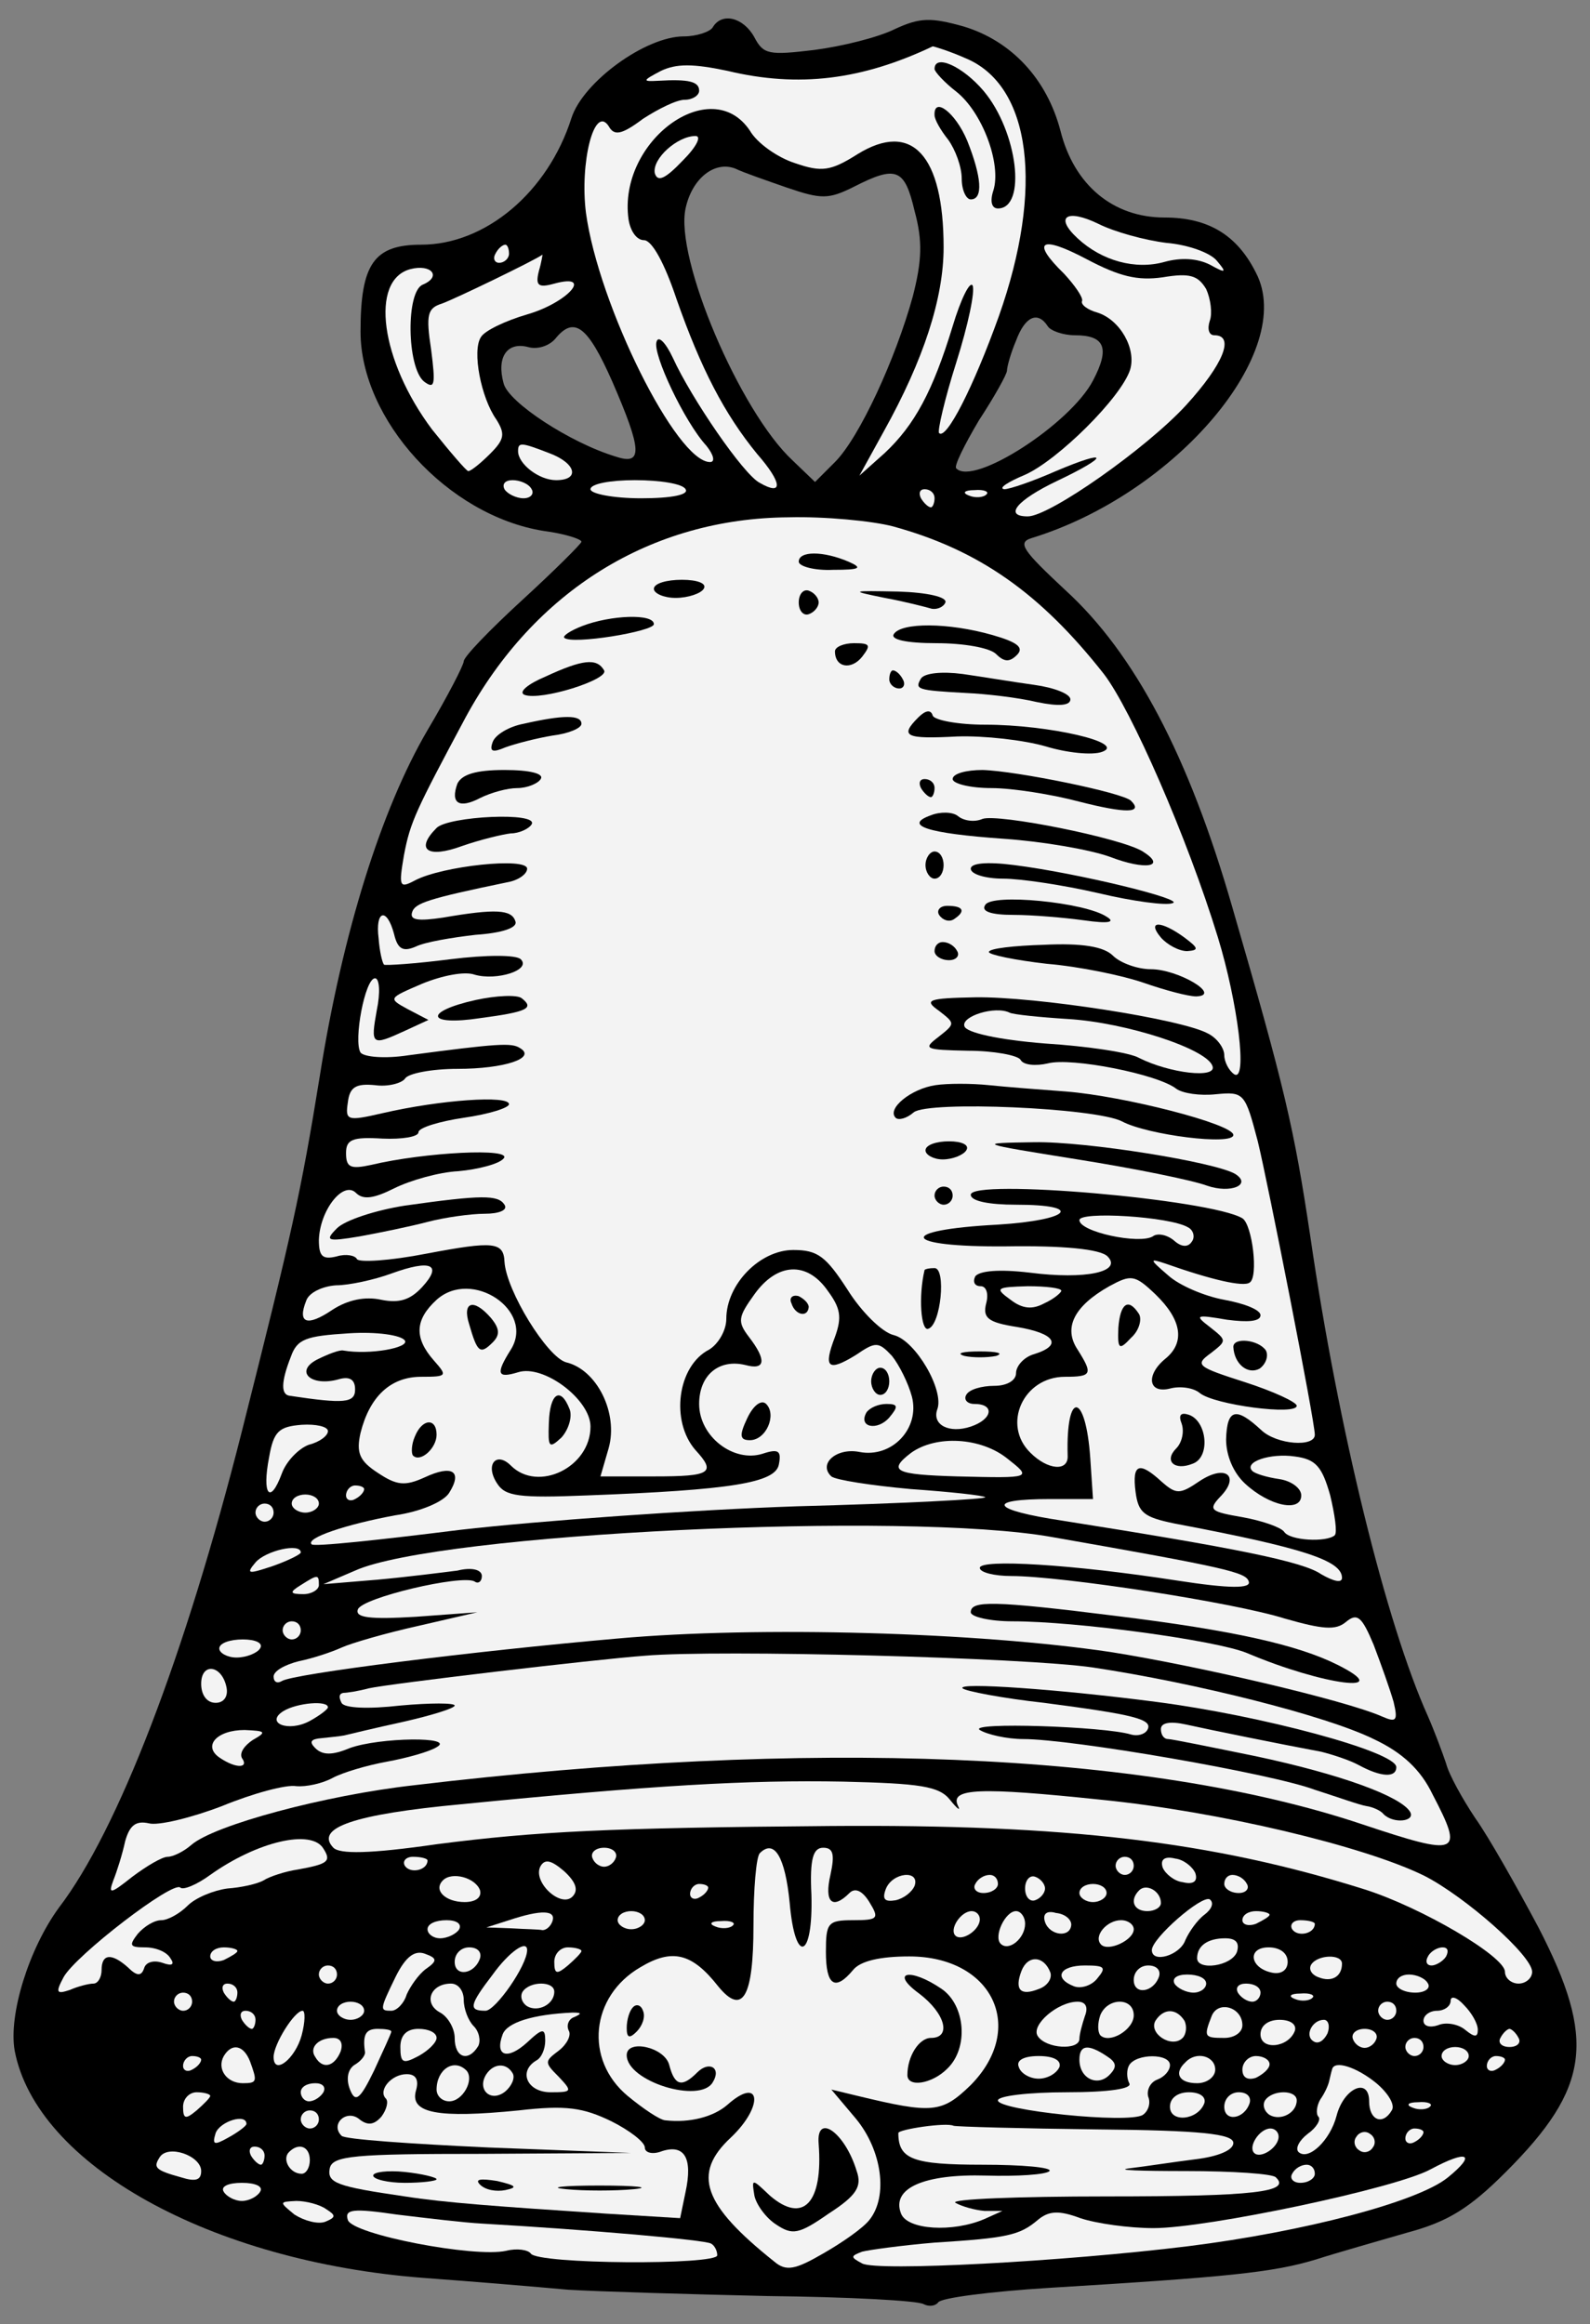 <?xml version="1.0" encoding="UTF-8" standalone="no"?>
<!DOCTYPE svg PUBLIC "-//W3C//DTD SVG 1.1//EN" "http://www.w3.org/Graphics/SVG/1.1/DTD/svg11.dtd">
<svg version="1.1" xmlns:dc="http://purl.org/dc/elements/1.1/" xmlns:xl="http://www.w3.org/1999/xlink" xmlns="http://www.w3.org/2000/svg" viewBox="83.85 60.75 194 283.5" width="194" height="283.5">
  <rect x="83.85" y="60.75" width="194" height="283.5" fill="#808080" stroke="none"/>
  <defs>
    <clipPath id="artboard_clip_path">
      <path d="M 83.85 60.75 L 277.85 60.75 L 277.85 344.25 L 83.85 344.25 Z"/>
    </clipPath>
  </defs>
  <g id="Bell_(1)" stroke="none" stroke-dasharray="none" stroke-opacity="1" fill="none" fill-opacity="1">
    <title>Bell (1)</title>
    <g id="Bell_(1): Layer 2" clip-path="url(#artboard_clip_path)">
      <title>Layer 2</title>
      <g id="Group_1305">
        <g id="Graphic_1490">
          <path d="M 170.812 64.084 C 170.481 64.636 168.824 65.189 167.277 65.189 C 162.637 65.189 155.015 70.712 153.579 75.131 C 150.706 84.189 143.084 90.597 135.24 90.597 C 129.496 90.597 127.839 92.917 127.839 101.202 C 127.839 111.918 138.444 123.628 150.154 125.506 C 152.695 125.837 154.794 126.5 154.794 126.831 C 154.794 127.052 151.59 130.256 147.613 133.901 C 143.636 137.547 140.433 140.861 140.433 141.413 C 140.433 141.855 138.444 145.722 136.014 149.809 C 130.38 159.42 125.629 174.555 122.868 192.009 C 120.548 206.37 119.443 211.231 113.367 235.314 C 106.408 262.821 98.233 284.031 91.052 293.421 C 87.407 298.392 84.866 306.457 85.639 310.875 C 88.29 324.795 109.501 336.615 135.572 338.604 C 141.648 339.046 149.491 339.708 153.137 340.04 C 156.782 340.261 167.719 340.592 177.551 340.813 C 187.272 340.924 195.889 341.365 196.552 341.807 C 197.215 342.139 197.988 342.028 198.319 341.586 C 198.651 341.034 204.727 340.261 211.797 339.819 C 233.67 338.493 239.083 337.941 244.275 336.394 C 247.037 335.51 252.119 334.074 255.543 333.08 C 260.514 331.754 263.166 330.097 267.584 325.679 C 277.858 315.405 278.631 309.55 271.561 295.851 C 268.91 290.88 265.485 284.804 263.828 282.485 C 262.282 280.165 260.625 277.182 260.293 275.856 C 259.851 274.531 258.857 271.879 258.084 270.112 C 253.002 258.844 247.147 235.093 243.723 211.562 C 241.734 198.306 240.63 193.556 234.222 171.461 C 228.92 153.013 222.291 140.419 213.785 132.686 C 208.703 127.936 207.93 126.942 209.698 126.389 C 227.373 120.976 242.066 103.522 237.094 94.021 C 234.775 89.382 231.24 87.283 225.937 87.283 C 219.64 87.283 214.89 83.306 213.233 76.677 C 211.576 70.381 207.267 65.741 201.412 63.973 C 197.435 62.869 196.11 62.869 193.017 64.305 C 191.028 65.299 186.609 66.404 183.185 66.846 C 177.661 67.508 176.998 67.398 175.894 65.299 C 174.568 62.869 171.917 62.206 170.812 64.084 Z M 179.871 83.637 L 179.871 83.637 C 184.069 85.073 184.952 85.073 188.045 83.527 C 193.238 80.875 194.232 81.317 195.447 86.509 C 196.441 90.155 196.331 92.585 195.226 96.894 C 193.127 104.516 188.708 114.127 185.726 117.11 L 183.295 119.54 L 180.533 116.889 C 174.126 110.923 166.172 92.254 167.498 86.178 C 168.271 82.532 171.033 80.323 173.574 81.317 C 174.458 81.759 177.33 82.753 179.871 83.637 Z M 211.686 100.539 L 211.686 100.539 C 212.018 101.092 213.564 101.644 215 101.644 C 218.646 101.644 219.309 103.19 217.21 107.167 C 214.448 112.47 202.628 120.092 200.529 117.883 C 200.197 117.662 201.523 115.011 203.29 112.028 C 205.168 109.156 206.715 106.394 206.715 105.952 C 206.715 105.51 207.157 103.853 207.82 102.307 C 208.924 99.324 210.471 98.661 211.686 100.539 Z M 158.55 107.278 L 158.55 107.278 C 162.195 115.674 162.306 117.552 158.992 116.447 C 153.468 114.79 145.846 109.819 145.293 107.499 C 144.41 104.295 145.735 102.417 148.276 103.08 C 149.381 103.411 150.817 102.97 151.59 102.086 C 153.91 99.214 155.567 100.539 158.55 107.278 Z" fill="black"/>
        </g>
        <g id="Graphic_1489">
          <path d="M 201.633 67.84 C 209.698 71.154 211.244 83.748 205.721 99.324 C 202.628 107.941 199.313 114.458 198.43 113.575 C 198.209 113.354 199.093 109.487 200.529 104.958 C 201.965 100.429 202.849 96.231 202.517 95.568 C 202.186 95.016 201.081 97.225 200.087 100.539 C 197.656 108.493 195.447 112.58 191.801 116.005 L 188.708 118.767 L 191.691 113.354 C 196.552 104.627 198.982 97.115 198.982 90.928 C 198.982 79.66 195.116 75.462 188.487 79.55 C 185.173 81.649 184.069 81.759 180.865 80.654 C 178.766 79.992 176.225 78.224 175.341 76.677 C 170.591 69.607 159.213 78.003 160.538 87.504 C 160.759 88.94 161.532 90.044 162.416 90.044 C 163.41 90.044 164.957 92.917 166.393 97.225 C 169.376 105.731 172.248 111.255 176.225 116.116 C 179.318 119.651 179.429 121.308 176.556 119.651 C 174.568 118.656 168.161 109.266 165.951 104.406 C 165.068 102.528 164.184 101.644 163.963 102.417 C 163.41 103.853 167.387 112.249 170.039 115.121 C 170.922 116.226 171.143 117.11 170.481 117.11 C 166.393 117.11 156.893 97.998 155.346 86.73 C 154.573 80.654 156.34 73.474 158.108 76.125 C 158.771 77.34 159.654 77.23 162.306 75.241 C 164.184 74.026 166.393 72.921 167.387 72.921 C 168.382 72.921 169.155 72.369 169.155 71.817 C 169.155 70.712 167.94 70.381 164.184 70.602 C 162.195 70.712 162.195 70.602 164.515 69.386 C 166.393 68.503 168.382 68.503 172.58 69.386 C 181.307 71.485 189.04 70.491 197.656 66.404 C 197.767 66.404 199.645 66.956 201.633 67.84 Z" fill="#f3f3f3"/>
        </g>
        <g id="Graphic_1488">
          <path d="M 167.166 80.323 C 164.957 82.643 164.073 82.974 163.742 81.87 C 163.41 80.102 166.504 77.34 168.713 77.34 C 169.486 77.34 168.824 78.666 167.166 80.323 Z" fill="#f3f3f3"/>
        </g>
        <g id="Graphic_1487">
          <path d="M 226.158 90.376 C 228.809 90.597 231.571 91.591 232.344 92.585 C 233.559 94.021 233.449 94.132 231.46 93.027 C 229.914 92.254 227.925 92.143 225.937 92.696 C 222.402 93.69 218.314 92.585 215.332 89.823 C 212.459 87.172 214.006 86.178 217.873 88.056 C 219.861 89.05 223.507 90.044 226.158 90.376 Z" fill="#f3f3f3"/>
        </g>
        <g id="Graphic_1486">
          <path d="M 225.716 94.574 C 229.03 94.021 230.024 94.353 231.019 96.01 C 231.571 97.225 231.792 98.993 231.46 99.876 C 231.129 100.871 231.35 101.644 232.013 101.644 C 234.554 101.644 233.118 105.179 228.588 110.15 C 223.727 115.453 211.907 123.738 209.256 123.738 C 206.273 123.738 207.93 121.75 212.791 119.43 C 219.309 116.336 219.198 115.453 212.68 118.214 C 209.919 119.43 207.046 120.424 206.384 120.424 C 205.61 120.313 206.825 119.54 208.924 118.656 C 212.901 116.889 220.634 109.266 221.739 105.842 C 222.512 103.301 220.524 99.766 217.762 98.882 C 216.547 98.551 215.663 97.888 215.884 97.446 C 215.995 97.004 215 95.568 213.675 94.132 C 209.587 90.155 210.802 89.382 216.436 92.364 C 220.413 94.463 222.623 95.016 225.716 94.574 Z" fill="#f3f3f3"/>
        </g>
        <g id="Graphic_1485">
          <path d="M 145.956 91.702 C 145.956 92.254 145.404 92.806 144.741 92.806 C 144.189 92.806 143.968 92.254 144.299 91.702 C 144.63 91.039 145.183 90.597 145.514 90.597 C 145.735 90.597 145.956 91.039 145.956 91.702 Z" fill="#f3f3f3"/>
        </g>
        <g id="Graphic_1484">
          <path d="M 149.602 93.8 C 149.16 95.568 149.491 95.899 151.48 95.347 C 156.34 94.021 153.137 97.667 148.166 99.103 C 145.514 99.876 142.973 101.092 142.531 101.865 C 141.427 103.522 142.531 109.266 144.41 111.918 C 145.514 113.685 145.404 114.348 143.636 116.116 C 142.531 117.22 141.316 118.214 140.985 118.214 C 140.764 118.214 138.775 115.895 136.566 113.133 C 130.269 104.737 128.944 94.905 133.915 93.58 C 136.456 92.917 137.781 94.463 135.461 95.458 C 133.362 96.231 133.473 105.51 135.572 107.278 C 136.897 108.272 137.008 107.72 136.456 103.411 C 135.793 99.103 136.014 98.33 137.781 97.777 C 139.328 97.225 148.939 92.585 150.043 91.812 C 150.043 91.812 149.933 92.696 149.602 93.8 Z" fill="#f3f3f3"/>
        </g>
        <g id="Graphic_1483">
          <path d="M 150.817 116.005 C 154.131 117.22 154.683 119.319 151.701 119.319 C 149.602 119.319 147.061 117.331 147.061 115.784 C 147.061 114.679 147.392 114.679 150.817 116.005 Z" fill="#f3f3f3"/>
        </g>
        <g id="Graphic_1482">
          <path d="M 148.718 120.424 C 149.049 120.976 148.607 121.529 147.724 121.529 C 146.84 121.529 145.735 120.976 145.404 120.424 C 145.072 119.761 145.514 119.319 146.398 119.319 C 147.282 119.319 148.386 119.761 148.718 120.424 Z" fill="#f3f3f3"/>
        </g>
        <g id="Graphic_1481">
          <path d="M 167.498 120.424 C 167.94 121.087 165.841 121.529 162.085 121.529 C 158.66 121.529 155.898 120.976 155.898 120.424 C 155.898 119.761 158.329 119.319 161.312 119.319 C 164.405 119.319 167.166 119.761 167.498 120.424 Z" fill="#f3f3f3"/>
        </g>
        <g id="Graphic_1480">
          <path d="M 197.877 121.529 C 197.877 122.081 197.656 122.633 197.435 122.633 C 197.104 122.633 196.552 122.081 196.22 121.529 C 195.889 120.866 196.11 120.424 196.662 120.424 C 197.325 120.424 197.877 120.866 197.877 121.529 Z" fill="#f3f3f3"/>
        </g>
        <g id="Graphic_1479">
          <path d="M 204.174 121.087 C 203.843 121.418 202.849 121.529 202.075 121.197 C 201.191 120.866 201.523 120.534 202.738 120.534 C 203.953 120.424 204.616 120.755 204.174 121.087 Z" fill="#f3f3f3"/>
        </g>
        <g id="Graphic_1478">
          <path d="M 192.796 124.953 C 203.29 127.825 210.802 133.128 218.535 142.96 C 221.85 147.268 228.699 162.845 232.455 175.107 C 234.885 183.061 236.1 192.782 234.443 191.788 C 233.78 191.346 233.228 190.241 233.228 189.468 C 233.228 188.584 232.344 187.369 231.24 186.817 C 228.036 185.049 210.14 182.288 202.849 182.398 C 196.994 182.508 196.552 182.729 198.43 184.055 C 200.418 185.602 200.418 185.602 198.319 187.259 C 196.441 188.695 196.662 188.805 201.965 188.916 C 205.058 188.916 208.041 189.468 208.372 190.02 C 208.703 190.683 210.25 190.794 211.686 190.462 C 214.558 189.689 225.164 191.788 227.373 193.556 C 228.146 194.108 230.245 194.439 232.234 194.218 C 235.658 193.887 235.769 194.108 237.315 199.963 C 238.531 204.934 244.275 234.098 244.275 235.755 C 244.275 237.302 239.635 236.971 237.757 235.203 C 234.664 232.331 233.559 232.552 233.449 236.308 C 233.449 238.296 234.333 240.395 235.769 241.721 C 238.752 244.483 242.618 245.256 242.618 243.157 C 242.618 242.273 241.403 241.389 239.967 241.168 C 238.42 240.947 236.984 240.506 236.653 240.174 C 235.548 239.07 238.862 237.965 241.845 238.407 C 244.386 238.738 245.159 239.622 246.153 243.157 C 246.705 245.477 247.037 247.686 246.705 248.018 C 245.711 248.901 241.182 248.68 240.519 247.576 C 240.077 247.023 237.868 246.25 235.437 245.808 C 231.571 245.145 231.24 244.924 232.676 243.378 C 235.216 240.837 233.449 239.29 230.245 241.389 C 227.815 243.046 227.373 243.046 225.606 241.5 C 222.844 238.959 221.96 239.29 222.402 242.715 C 222.733 245.256 223.396 245.808 227.152 246.582 C 242.949 249.564 247.589 251.111 247.589 253.21 C 247.589 253.873 246.595 253.652 245.048 252.768 C 242.839 251.221 234.554 249.564 213.564 246.25 C 204.727 244.924 203.953 243.599 212.018 243.599 L 217.21 243.599 L 216.878 238.628 C 216.326 230.563 213.896 230.232 214.117 238.296 C 214.227 240.285 211.686 240.064 209.587 237.965 C 206.052 234.54 208.703 228.685 213.785 228.685 C 217.099 228.685 217.21 228.354 215.332 225.371 C 213.564 222.72 214.89 220.069 219.198 217.638 C 221.85 216.202 222.291 216.202 224.832 218.632 C 228.036 221.726 228.478 224.487 226.047 226.476 C 223.617 228.464 223.948 230.784 226.6 230.121 C 227.815 229.79 229.472 230.011 230.245 230.674 C 232.013 232.11 242.066 233.435 242.066 232.22 C 242.066 231.778 239.193 230.453 235.769 229.348 C 229.914 227.47 229.582 227.249 231.571 225.813 C 233.559 224.266 233.559 224.266 231.46 222.609 C 229.582 221.173 229.693 221.063 233.559 221.726 C 236.1 222.057 237.647 221.947 237.647 221.173 C 237.647 220.51 235.658 219.737 233.228 219.295 C 230.798 218.853 227.704 217.528 226.379 216.313 C 224.059 214.324 224.059 214.214 226.047 214.876 C 231.681 216.865 235.548 217.749 236.321 217.196 C 237.426 216.533 236.653 210.126 235.437 209.353 C 231.571 207.033 202.296 204.492 202.296 206.481 C 202.296 207.254 204.506 207.696 207.82 207.696 C 216.215 207.696 214.448 209.574 205.61 210.126 C 193.017 210.789 193.79 212.888 206.605 212.777 C 213.564 212.667 218.094 213.109 218.977 213.993 C 220.855 215.871 216.326 216.865 209.477 215.981 C 205.721 215.539 203.401 215.76 202.849 216.423 C 202.517 217.086 202.738 217.638 203.511 217.638 C 204.174 217.638 204.506 218.522 204.174 219.737 C 203.732 221.505 204.395 222.057 207.93 222.609 C 212.57 223.383 213.564 224.819 210.029 225.923 C 208.814 226.255 207.82 227.36 207.82 228.243 C 207.82 229.127 206.715 229.79 205.168 229.79 C 203.622 229.79 202.075 230.232 201.744 230.895 C 201.412 231.447 201.854 231.999 202.738 231.999 C 205.279 231.999 204.947 233.877 202.296 234.761 C 199.645 235.645 197.546 234.54 198.209 232.662 C 199.093 230.342 195.557 224.266 192.906 223.604 C 191.47 223.272 188.929 220.731 187.272 218.08 C 184.621 213.993 183.627 213.219 180.644 213.219 C 176.556 213.219 172.469 217.417 172.469 221.615 C 172.469 223.051 171.475 224.708 170.37 225.371 C 166.504 227.36 165.62 234.098 168.713 237.633 C 171.254 240.395 170.591 240.837 163.742 240.837 L 157.114 240.837 L 158.108 237.412 C 159.323 233.104 156.672 227.801 152.916 226.918 C 150.596 226.255 145.625 218.191 145.404 214.655 C 145.293 212.225 144.078 212.115 135.903 213.661 C 131.374 214.545 127.618 214.766 127.397 214.324 C 127.176 213.882 126.071 213.661 124.967 213.993 C 123.199 214.435 122.757 213.993 122.757 212.004 C 122.868 208.359 125.74 204.713 127.287 206.26 C 128.17 207.143 129.496 206.923 131.926 205.707 C 133.915 204.713 137.45 203.719 139.77 203.608 C 142.2 203.387 144.741 202.725 145.293 202.062 C 146.508 200.736 135.682 201.288 129.165 202.835 C 126.624 203.387 126.071 203.167 126.071 201.399 C 126.071 199.742 126.845 199.411 130.49 199.631 C 132.921 199.742 134.909 199.411 134.909 198.858 C 134.909 198.306 137.45 197.532 140.433 197.091 C 143.526 196.649 145.956 195.875 145.956 195.434 C 145.956 194.329 137.671 194.881 130.49 196.538 C 126.182 197.532 125.961 197.422 126.292 195.213 C 126.513 193.335 127.287 192.893 129.606 193.114 C 131.153 193.335 132.81 192.893 133.252 192.34 C 133.583 191.678 136.566 191.125 139.659 191.125 C 145.404 191.125 149.381 189.8 147.282 188.584 C 146.287 187.922 144.52 188.032 133.694 189.468 C 130.822 189.91 128.281 189.689 127.839 189.137 C 126.955 187.701 128.391 180.078 129.606 180.078 C 130.159 180.078 130.269 181.846 129.827 183.945 C 129.054 188.253 129.165 188.363 133.252 186.485 L 136.124 185.16 L 133.583 183.834 C 131.153 182.508 131.263 182.508 135.351 180.741 C 137.781 179.747 140.543 179.194 141.758 179.636 C 144.41 180.41 148.718 179.084 147.392 177.758 C 146.84 177.206 143.194 177.206 138.775 177.758 C 134.467 178.311 130.932 178.532 130.711 178.421 C 130.49 178.2 130.159 176.764 130.048 175.217 C 129.606 171.793 131.043 171.351 131.926 174.665 C 132.368 176.543 133.031 176.874 134.578 176.212 C 135.682 175.659 138.996 175.107 141.869 174.776 C 145.183 174.555 147.061 173.892 146.729 173.118 C 146.287 171.682 144.299 171.572 137.892 172.677 C 134.909 173.118 133.804 173.008 134.136 172.014 C 134.467 170.909 136.124 170.357 145.735 168.368 C 147.061 168.147 148.166 167.374 148.166 166.711 C 148.166 165.275 137.781 166.38 134.467 168.147 C 132.589 169.142 132.479 168.921 133.141 165.054 C 133.915 160.967 134.578 159.641 140.654 148.263 C 149.049 132.797 163.3 123.959 180.092 123.849 C 184.51 123.738 190.255 124.29 192.796 124.953 Z" fill="#f3f3f3"/>
        </g>
        <g id="Graphic_1477">
          <path d="M 214.227 185.049 C 221.297 185.491 231.129 188.695 231.792 190.794 C 232.344 192.34 226.6 191.678 222.844 189.8 C 221.739 189.137 216.547 188.363 211.355 188.032 C 205.721 187.59 201.744 186.706 201.523 185.933 C 201.081 184.718 205.279 183.392 207.046 184.276 C 207.488 184.497 210.692 184.828 214.227 185.049 Z" fill="#f3f3f3"/>
        </g>
        <g id="Graphic_1476">
          <path d="M 228.809 210.458 C 229.472 210.789 229.693 211.673 229.251 212.225 C 228.809 212.888 228.036 212.888 227.152 212.115 C 226.268 211.341 225.053 211.12 224.501 211.562 C 222.844 212.557 215.553 211.01 215.553 209.574 C 215.553 208.469 226.6 209.132 228.809 210.458 Z" fill="#f3f3f3"/>
        </g>
        <g id="Graphic_1475">
          <path d="M 135.351 217.749 C 133.915 219.295 132.589 219.737 130.38 219.295 C 128.391 218.853 126.292 219.295 124.414 220.51 C 121.321 222.609 120.106 222.167 121.211 219.406 C 121.542 218.411 123.199 217.638 124.856 217.528 C 126.403 217.528 129.496 216.865 131.595 216.092 C 136.456 214.324 137.892 214.987 135.351 217.749 Z" fill="#f3f3f3"/>
        </g>
        <g id="Graphic_1474">
          <path d="M 184.842 218.191 C 186.388 220.289 186.609 221.394 185.726 223.825 C 184.289 227.581 184.842 228.133 188.266 226.034 C 190.697 224.377 191.028 224.377 192.685 226.144 C 193.569 227.249 194.674 229.459 195.116 231.116 C 196.11 234.982 192.685 238.628 188.708 237.854 C 185.946 237.302 183.627 239.29 185.284 240.837 C 185.836 241.279 190.144 241.942 195.005 242.384 C 199.755 242.715 203.843 243.157 204.064 243.378 C 204.285 243.599 194.011 244.151 181.086 244.483 C 168.161 244.924 149.602 246.25 139.991 247.355 C 130.269 248.57 122.094 249.454 121.873 249.122 C 121.1 248.349 126.071 246.692 132.037 245.587 C 135.13 245.145 138.002 243.93 138.665 242.826 C 140.322 240.174 138.996 239.401 135.682 240.947 C 133.252 242.052 132.258 241.942 129.938 240.395 C 127.728 238.959 127.287 237.965 127.839 235.534 C 128.944 231.116 131.484 228.685 135.24 228.685 C 138.444 228.685 138.444 228.575 136.787 226.697 C 134.357 223.935 134.467 221.726 137.118 219.295 C 141.427 215.429 149.16 220.621 146.177 225.371 C 144.299 228.354 144.52 228.906 147.061 228.133 C 150.154 227.139 155.898 231.447 155.898 234.761 C 155.898 239.732 149.491 242.826 146.177 239.511 C 144.41 237.744 142.973 239.401 144.52 241.721 C 145.514 243.267 147.171 243.488 155.457 243.157 C 173.132 242.494 178.435 241.61 178.876 239.401 C 179.208 237.744 178.876 237.412 176.888 238.075 C 173.353 239.18 169.155 235.976 169.155 231.999 C 169.155 228.464 171.585 226.476 174.789 227.249 C 177.219 227.912 177.44 226.697 175.231 223.825 C 173.795 221.947 173.905 221.394 175.894 218.632 C 178.655 214.766 182.301 214.545 184.842 218.191 Z" fill="#f3f3f3"/>
        </g>
        <g id="Graphic_1473">
          <path d="M 213.343 218.191 C 213.343 218.411 212.459 219.185 211.244 219.737 C 209.808 220.51 208.593 220.4 207.157 219.295 C 205.168 217.859 205.389 217.749 209.256 217.638 C 211.465 217.638 213.343 217.859 213.343 218.191 Z" fill="#f3f3f3"/>
        </g>
        <g id="Graphic_1472">
          <path d="M 133.252 224.266 C 133.804 225.15 128.944 226.034 125.74 225.482 C 125.298 225.371 123.862 225.923 122.536 226.586 C 119.775 228.022 121.763 229.9 125.077 229.017 C 126.513 228.575 127.176 229.017 127.176 230.232 C 127.176 231.889 125.85 231.999 119.222 231.005 C 118.117 230.895 118.117 229.348 119.333 226.255 C 120.106 224.045 121.211 223.714 126.403 223.383 C 129.827 223.162 132.81 223.604 133.252 224.266 Z" fill="#f3f3f3"/>
        </g>
        <g id="Graphic_1471">
          <path d="M 123.862 235.314 C 123.862 235.866 122.868 236.639 121.542 236.971 C 120.327 237.412 118.78 238.959 118.228 240.506 C 116.792 244.372 115.798 243.046 116.681 238.517 C 117.234 235.314 117.897 234.761 120.658 234.54 C 122.426 234.43 123.862 234.761 123.862 235.314 Z" fill="#f3f3f3"/>
        </g>
        <g id="Graphic_1470">
          <path d="M 206.715 238.628 C 209.808 241.058 209.808 241.058 200.639 240.837 C 193.017 240.616 192.133 240.174 195.005 237.965 C 198.098 235.755 203.511 236.087 206.715 238.628 Z" fill="#f3f3f3"/>
        </g>
        <g id="Graphic_1469">
          <path d="M 128.281 242.384 C 128.281 242.715 127.839 243.267 127.176 243.599 C 126.624 243.93 126.071 243.709 126.071 243.157 C 126.071 242.494 126.624 241.942 127.176 241.942 C 127.839 241.942 128.281 242.163 128.281 242.384 Z" fill="#f3f3f3"/>
        </g>
        <g id="Graphic_1468">
          <path d="M 122.757 244.151 C 122.757 244.703 121.984 245.256 121.1 245.256 C 120.216 245.256 119.443 244.703 119.443 244.151 C 119.443 243.488 120.216 243.046 121.1 243.046 C 121.984 243.046 122.757 243.488 122.757 244.151 Z" fill="#f3f3f3"/>
        </g>
        <g id="Graphic_1467">
          <path d="M 117.234 245.256 C 117.234 245.808 116.792 246.361 116.129 246.361 C 115.577 246.361 115.024 245.808 115.024 245.256 C 115.024 244.593 115.577 244.151 116.129 244.151 C 116.792 244.151 117.234 244.593 117.234 245.256 Z" fill="#f3f3f3"/>
        </g>
        <g id="Graphic_1466">
          <path d="M 212.239 248.239 C 233.67 251.995 235.879 252.547 236.211 253.652 C 236.542 254.535 233.891 254.535 227.483 253.541 C 214.669 251.553 203.401 250.89 203.401 251.995 C 203.401 252.547 205.168 252.989 207.267 252.989 C 213.343 252.989 234.333 256.192 240.63 258.181 C 245.269 259.507 246.816 259.617 248.031 258.623 C 249.467 257.408 250.02 257.96 251.456 261.385 C 252.339 263.704 253.444 266.798 253.886 268.344 C 254.438 270.664 254.217 270.885 252.45 270.112 C 247.921 268.123 229.914 263.925 219.419 262.268 C 203.18 259.838 176.446 259.065 159.213 260.611 C 141.537 262.158 119.554 264.92 118.228 265.803 C 117.676 266.135 117.234 265.914 117.234 265.251 C 117.234 264.588 118.559 263.815 120.327 263.373 C 121.984 263.042 124.304 262.268 125.519 261.716 C 126.734 261.164 130.932 259.948 134.909 259.065 L 142.09 257.408 L 134.578 257.96 C 128.944 258.291 127.176 258.07 127.507 257.076 C 127.949 255.64 140.212 252.768 141.758 253.652 C 142.2 253.983 142.642 253.652 142.642 252.989 C 142.642 252.216 141.427 251.884 139.659 252.326 C 137.892 252.547 133.583 253.099 129.938 253.431 L 123.31 253.983 L 127.176 252.326 C 137.229 247.797 194.453 245.035 212.239 248.239 Z" fill="#f3f3f3"/>
        </g>
        <g id="Graphic_1465">
          <path d="M 120.548 250.117 C 120.548 250.338 119.001 251.111 117.123 251.774 C 114.141 252.768 113.809 252.768 115.024 251.332 C 116.239 249.896 120.548 248.901 120.548 250.117 Z" fill="#f3f3f3"/>
        </g>
        <g id="Graphic_1464">
          <path d="M 122.757 254.094 C 122.757 254.646 121.873 255.198 120.879 255.198 C 119.222 255.198 119.112 254.977 120.548 254.094 C 122.647 252.768 122.757 252.768 122.757 254.094 Z" fill="#f3f3f3"/>
        </g>
        <g id="Graphic_1463">
          <path d="M 120.548 259.617 C 120.548 260.169 120.106 260.722 119.443 260.722 C 118.891 260.722 118.338 260.169 118.338 259.617 C 118.338 258.954 118.891 258.512 119.443 258.512 C 120.106 258.512 120.548 258.954 120.548 259.617 Z" fill="#f3f3f3"/>
        </g>
        <g id="Graphic_1462">
          <path d="M 115.577 261.826 C 115.245 262.379 113.92 262.931 112.704 262.931 C 111.6 262.931 110.605 262.379 110.605 261.826 C 110.605 261.164 111.931 260.722 113.478 260.722 C 115.024 260.722 116.019 261.164 115.577 261.826 Z" fill="#f3f3f3"/>
        </g>
        <g id="Graphic_1461">
          <path d="M 217.21 264.146 C 229.693 266.024 245.601 270.001 251.456 272.874 C 254.991 274.531 257.2 276.63 258.636 279.612 C 262.503 287.014 261.95 287.235 250.02 283.258 C 223.617 274.42 182.632 272.763 134.357 278.508 C 123.531 279.723 109.943 283.368 107.181 285.799 C 106.297 286.572 104.971 287.235 104.309 287.235 C 103.646 287.235 101.768 288.339 100 289.665 C 97.349 291.764 97.018 291.875 97.68 290.107 C 98.122 289.002 98.785 286.903 99.116 285.357 C 99.669 283.368 100.442 282.816 101.989 283.147 C 103.093 283.479 107.181 282.485 110.937 281.048 C 114.693 279.502 118.78 278.397 119.995 278.618 C 121.211 278.728 123.199 278.287 124.414 277.624 C 125.629 276.961 128.612 276.077 131.043 275.635 C 133.473 275.193 136.235 274.42 137.118 273.868 C 139.549 272.542 130.159 272.653 126.513 273.978 C 124.414 274.862 123.199 274.862 122.315 273.978 C 121.542 273.205 121.763 272.874 123.089 272.763 C 124.083 272.653 125.298 272.542 125.85 272.432 C 126.292 272.321 129.496 271.548 133.031 270.775 C 136.456 270.001 139.328 269.118 139.328 268.786 C 139.328 268.455 136.345 268.455 132.7 268.786 C 128.833 269.228 125.85 269.118 125.519 268.455 C 125.188 267.792 125.188 267.35 125.74 267.24 C 126.182 267.24 127.618 267.019 128.833 266.687 C 131.263 266.135 156.451 263.152 162.527 262.71 C 171.475 261.937 209.035 262.931 217.21 264.146 Z" fill="#f3f3f3"/>
        </g>
        <g id="Graphic_1460">
          <path d="M 111.489 266.577 C 111.71 267.681 111.158 268.455 110.164 268.455 C 109.059 268.455 108.396 267.46 108.396 266.135 C 108.396 263.484 110.937 263.815 111.489 266.577 Z" fill="#f3f3f3"/>
        </g>
        <g id="Graphic_1459">
          <path d="M 123.862 269.007 C 123.862 269.228 122.868 270.001 121.653 270.664 C 119.001 272.1 116.129 270.885 118.449 269.449 C 120.106 268.455 123.862 268.123 123.862 269.007 Z" fill="#f3f3f3"/>
        </g>
        <g id="Graphic_1458">
          <path d="M 114.693 272.984 C 113.699 273.647 113.036 274.531 113.367 275.193 C 114.251 276.409 112.704 276.519 110.716 275.193 C 108.507 273.757 110.274 271.769 113.699 271.769 C 116.239 271.879 116.46 271.99 114.693 272.984 Z" fill="#f3f3f3"/>
        </g>
        <g id="Graphic_1457">
          <path d="M 199.755 280.275 C 200.639 281.38 201.081 281.711 200.75 281.048 C 199.645 278.839 203.401 278.728 218.204 280.275 C 232.565 281.711 250.24 285.909 257.642 289.555 C 262.613 292.095 270.788 299.276 270.788 301.265 C 270.788 302.038 270.015 302.701 269.131 302.701 C 268.247 302.701 267.474 302.038 267.474 301.265 C 267.474 299.387 257.311 293.421 250.351 291.212 C 231.792 285.357 213.896 283.258 185.173 283.479 C 157.997 283.7 149.27 284.142 137.229 285.688 C 128.833 286.903 125.298 286.903 124.525 286.13 C 122.205 283.7 127.066 282.043 140.101 280.827 C 163.631 278.508 175.12 277.845 186.72 278.066 C 196.11 278.287 198.43 278.618 199.755 280.275 Z" fill="#f3f3f3"/>
        </g>
        <g id="Graphic_1456">
          <path d="M 123.31 286.24 C 124.304 287.787 123.862 288.118 120.216 288.781 C 118.67 289.002 116.681 289.665 116.019 290.107 C 115.245 290.549 113.257 290.991 111.6 291.101 C 109.943 291.322 107.733 292.206 106.739 293.2 C 105.745 294.194 104.309 294.968 103.535 294.968 C 102.652 294.968 101.436 295.741 100.663 296.625 C 99.558 298.061 99.669 298.282 101.547 298.282 C 102.873 298.282 104.198 298.834 104.64 299.607 C 105.192 300.381 104.861 300.602 103.646 300.16 C 102.652 299.828 101.657 300.049 101.436 300.823 C 101.105 301.817 100.553 301.817 99.448 300.712 C 97.459 298.945 96.244 299.055 96.244 301.044 C 96.244 301.927 95.802 302.701 95.25 302.701 C 94.698 302.701 93.372 303.032 92.378 303.474 C 90.721 304.026 90.61 303.805 91.604 301.927 C 93.041 299.276 104.971 290.107 105.855 290.991 C 106.187 291.322 107.844 290.659 109.501 289.444 C 115.245 285.357 121.873 283.81 123.31 286.24 Z" fill="#f3f3f3"/>
        </g>
        <g id="Graphic_1455">
          <path d="M 158.992 287.345 C 158.771 288.008 158.108 288.45 157.556 288.45 C 157.003 288.45 156.34 288.008 156.119 287.345 C 155.898 286.682 156.561 286.13 157.556 286.13 C 158.55 286.13 159.213 286.682 158.992 287.345 Z" fill="#f3f3f3"/>
        </g>
        <g id="Graphic_1454">
          <path d="M 180.202 292.869 C 180.865 300.491 183.074 299.718 182.853 291.875 C 182.632 287.456 183.074 286.13 184.289 286.13 C 185.505 286.13 185.726 286.903 185.173 289.444 C 184.4 292.758 185.394 293.753 187.493 291.654 C 188.156 290.991 189.04 291.322 189.923 292.758 C 191.139 294.747 191.028 294.968 187.935 294.968 C 184.842 294.968 184.621 295.299 184.621 298.834 C 184.621 302.922 185.726 303.695 187.935 301.044 C 188.819 299.939 191.249 299.387 194.784 299.387 C 204.947 299.387 209.145 308.114 202.296 315.073 C 198.761 318.498 197.656 318.608 188.487 316.399 L 185.284 315.626 L 188.266 319.161 C 191.47 323.027 192.243 328.661 189.923 331.534 C 189.15 332.528 186.609 334.295 184.289 335.621 C 180.865 337.609 179.76 337.83 178.324 336.615 C 169.597 329.656 168.271 325.899 173.021 321.481 C 177.109 317.614 176.667 313.858 172.58 317.504 C 170.922 318.94 168.05 319.713 165.068 319.382 C 164.405 319.382 162.306 317.946 160.428 316.399 C 155.125 311.98 155.898 304.247 161.974 300.712 C 165.841 298.392 168.271 298.945 171.475 303.032 C 174.458 306.678 175.783 304.358 175.783 295.631 C 175.783 291.212 176.115 287.235 176.556 286.793 C 178.324 285.025 179.65 287.235 180.202 292.869 Z" fill="#f3f3f3"/>
        </g>
        <g id="Graphic_1453">
          <path d="M 136.014 287.677 C 136.014 288.892 133.915 289.334 133.252 288.339 C 132.921 287.787 133.362 287.235 134.246 287.235 C 135.24 287.235 136.014 287.456 136.014 287.677 Z" fill="#f3f3f3"/>
        </g>
        <g id="Graphic_1452">
          <path d="M 153.689 292.095 C 152.253 293.532 148.718 290.217 149.823 288.339 C 150.375 287.456 151.148 287.677 152.695 289.002 C 154.131 290.328 154.462 291.322 153.689 292.095 Z" fill="#f3f3f3"/>
        </g>
        <g id="Graphic_1451">
          <path d="M 222.181 288.339 C 222.181 288.892 221.739 289.444 221.076 289.444 C 220.524 289.444 219.971 288.892 219.971 288.339 C 219.971 287.677 220.524 287.235 221.076 287.235 C 221.739 287.235 222.181 287.677 222.181 288.339 Z" fill="#f3f3f3"/>
        </g>
        <g id="Graphic_1450">
          <path d="M 229.693 289.223 C 230.024 290.217 229.472 290.659 228.146 290.328 C 227.152 290.217 226.047 289.334 225.716 288.56 C 225.385 287.566 225.937 287.124 227.263 287.456 C 228.257 287.566 229.362 288.45 229.693 289.223 Z" fill="#f3f3f3"/>
        </g>
        <g id="Graphic_1449">
          <path d="M 142.421 291.322 C 142.642 292.206 141.869 292.758 140.543 292.758 C 138.223 292.758 136.677 291.322 137.892 290.107 C 138.996 289.002 141.869 289.776 142.421 291.322 Z" fill="#f3f3f3"/>
        </g>
        <g id="Graphic_1448">
          <path d="M 195.447 290.77 C 195.116 291.543 194.121 292.316 193.127 292.537 C 191.801 292.758 191.47 292.427 191.912 291.212 C 192.685 289.113 196.11 288.781 195.447 290.77 Z" fill="#f3f3f3"/>
        </g>
        <g id="Graphic_1447">
          <path d="M 205.61 290.549 C 205.61 291.101 204.837 291.654 203.843 291.654 C 202.959 291.654 202.517 291.101 202.849 290.549 C 203.18 289.886 203.953 289.444 204.616 289.444 C 205.168 289.444 205.61 289.886 205.61 290.549 Z" fill="#f3f3f3"/>
        </g>
        <g id="Graphic_1446">
          <path d="M 211.355 291.101 C 211.355 291.654 210.802 292.316 210.14 292.537 C 209.477 292.758 208.924 292.095 208.924 291.101 C 208.924 290.107 209.477 289.444 210.14 289.665 C 210.802 289.886 211.355 290.549 211.355 291.101 Z" fill="#f3f3f3"/>
        </g>
        <g id="Graphic_1445">
          <path d="M 235.99 290.549 C 236.321 291.101 235.879 291.654 234.996 291.654 C 234.001 291.654 233.228 291.101 233.228 290.549 C 233.228 289.886 233.67 289.444 234.222 289.444 C 234.885 289.444 235.658 289.886 235.99 290.549 Z" fill="#f3f3f3"/>
        </g>
        <g id="Graphic_1444">
          <path d="M 170.26 290.991 C 170.26 291.322 169.818 291.875 169.155 292.206 C 168.603 292.537 168.05 292.316 168.05 291.764 C 168.05 291.101 168.603 290.549 169.155 290.549 C 169.818 290.549 170.26 290.77 170.26 290.991 Z" fill="#f3f3f3"/>
        </g>
        <g id="Graphic_1443">
          <path d="M 218.867 291.654 C 218.867 292.206 218.094 292.758 217.21 292.758 C 216.326 292.758 215.553 292.206 215.553 291.654 C 215.553 290.991 216.326 290.549 217.21 290.549 C 218.094 290.549 218.867 290.991 218.867 291.654 Z" fill="#f3f3f3"/>
        </g>
        <g id="Graphic_1442">
          <path d="M 225.495 292.869 C 225.495 293.421 224.722 293.863 223.838 293.863 C 222.181 293.863 221.629 292.537 222.844 291.322 C 223.727 290.438 225.495 291.433 225.495 292.869 Z" fill="#f3f3f3"/>
        </g>
        <g id="Graphic_1441">
          <path d="M 230.798 294.305 C 229.914 294.968 228.92 296.404 228.478 297.398 C 227.815 299.276 224.39 300.27 224.39 298.613 C 224.39 297.177 230.466 291.875 231.46 292.427 C 232.013 292.869 231.681 293.642 230.798 294.305 Z" fill="#f3f3f3"/>
        </g>
        <g id="Graphic_1440">
          <path d="M 151.259 295.078 C 151.038 295.741 150.485 296.183 150.043 296.183 C 149.602 296.072 147.945 296.072 146.287 295.962 L 143.194 295.851 L 145.956 294.968 C 149.933 293.642 151.701 293.753 151.259 295.078 Z" fill="#f3f3f3"/>
        </g>
        <g id="Graphic_1439">
          <path d="M 162.527 294.968 C 162.527 295.52 161.753 296.072 160.87 296.072 C 159.986 296.072 159.213 295.52 159.213 294.968 C 159.213 294.305 159.986 293.863 160.87 293.863 C 161.753 293.863 162.527 294.305 162.527 294.968 Z" fill="#f3f3f3"/>
        </g>
        <g id="Graphic_1438">
          <path d="M 203.401 294.857 C 203.401 296.183 201.191 297.619 200.418 296.846 C 199.645 296.072 201.081 293.863 202.407 293.863 C 202.959 293.863 203.401 294.305 203.401 294.857 Z" fill="#f3f3f3"/>
        </g>
        <g id="Graphic_1437">
          <path d="M 208.924 295.41 C 208.924 297.177 206.936 298.834 205.942 297.84 C 205.058 296.956 206.494 293.863 207.82 293.863 C 208.372 293.863 208.924 294.526 208.924 295.41 Z" fill="#f3f3f3"/>
        </g>
        <g id="Graphic_1436">
          <path d="M 214.558 295.52 C 214.448 297.177 211.907 296.846 211.355 295.189 C 211.023 294.194 211.576 293.753 212.68 294.084 C 213.785 294.194 214.558 294.857 214.558 295.52 Z" fill="#f3f3f3"/>
        </g>
        <g id="Graphic_1435">
          <path d="M 238.752 294.305 C 238.752 294.526 237.978 294.968 237.094 295.41 C 236.211 295.741 235.437 295.52 235.437 294.968 C 235.437 294.305 236.211 293.863 237.094 293.863 C 237.978 293.863 238.752 294.084 238.752 294.305 Z" fill="#f3f3f3"/>
        </g>
        <g id="Graphic_1434">
          <path d="M 139.88 296.072 C 139.549 296.625 138.444 297.177 137.56 297.177 C 136.677 297.177 136.014 296.625 136.014 296.072 C 136.014 295.41 137.008 294.968 138.334 294.968 C 139.549 294.968 140.212 295.41 139.88 296.072 Z" fill="#f3f3f3"/>
        </g>
        <g id="Graphic_1433">
          <path d="M 173.242 295.631 C 172.911 295.962 171.917 296.072 171.143 295.741 C 170.26 295.41 170.591 295.078 171.806 295.078 C 173.021 294.968 173.684 295.299 173.242 295.631 Z" fill="#f3f3f3"/>
        </g>
        <g id="Graphic_1432">
          <path d="M 222.181 296.072 C 222.181 297.398 219.088 298.834 218.204 297.95 C 217.21 296.956 218.867 294.968 220.634 294.968 C 221.518 294.968 222.181 295.52 222.181 296.072 Z" fill="#f3f3f3"/>
        </g>
        <g id="Graphic_1431">
          <path d="M 244.275 295.41 C 244.275 296.625 242.176 297.067 241.513 296.072 C 241.182 295.52 241.624 294.968 242.508 294.968 C 243.502 294.968 244.275 295.189 244.275 295.41 Z" fill="#f3f3f3"/>
        </g>
        <g id="Graphic_1430">
          <path d="M 234.775 298.834 C 234.112 300.602 229.914 301.154 229.914 299.607 C 229.914 298.061 231.24 297.177 233.338 297.177 C 234.664 297.177 235.106 297.729 234.775 298.834 Z" fill="#f3f3f3"/>
        </g>
        <g id="Graphic_1429">
          <path d="M 112.815 298.724 C 112.815 298.945 112.042 299.387 111.158 299.828 C 110.274 300.16 109.501 299.939 109.501 299.387 C 109.501 298.724 110.274 298.282 111.158 298.282 C 112.042 298.282 112.815 298.503 112.815 298.724 Z" fill="#f3f3f3"/>
        </g>
        <g id="Graphic_1428">
          <path d="M 135.793 300.933 C 134.909 301.596 133.915 303.032 133.473 304.026 C 133.141 305.131 132.258 306.015 131.595 306.015 C 130.159 306.015 130.159 305.904 132.147 301.817 C 133.362 299.387 134.467 298.613 135.682 299.055 C 137.229 299.607 137.229 299.939 135.793 300.933 Z" fill="#f3f3f3"/>
        </g>
        <g id="Graphic_1427">
          <path d="M 142.421 299.607 C 141.758 301.596 139.328 301.927 139.328 300.049 C 139.328 299.055 140.101 298.282 141.095 298.282 C 142.09 298.282 142.642 298.834 142.421 299.607 Z" fill="#f3f3f3"/>
        </g>
        <g id="Graphic_1426">
          <path d="M 148.166 298.613 C 148.166 300.491 144.299 306.015 143.084 306.015 C 140.985 306.015 141.095 305.352 143.968 301.596 C 145.956 298.834 148.166 297.288 148.166 298.613 Z" fill="#f3f3f3"/>
        </g>
        <g id="Graphic_1425">
          <path d="M 154.794 298.724 C 154.794 298.945 154.02 299.718 153.137 300.491 C 151.811 301.596 151.48 301.596 151.48 300.049 C 151.48 299.055 152.253 298.282 153.137 298.282 C 154.02 298.282 154.794 298.503 154.794 298.724 Z" fill="#f3f3f3"/>
        </g>
        <g id="Graphic_1424">
          <path d="M 240.961 300.049 C 240.961 301.044 240.188 301.596 239.083 301.375 C 236.321 300.823 235.99 298.282 238.641 298.282 C 239.967 298.282 240.961 298.945 240.961 300.049 Z" fill="#f3f3f3"/>
        </g>
        <g id="Graphic_1423">
          <path d="M 260.293 299.387 C 259.962 299.939 259.078 300.491 258.526 300.491 C 257.863 300.491 257.752 299.939 258.084 299.387 C 258.415 298.724 259.299 298.282 259.851 298.282 C 260.514 298.282 260.625 298.724 260.293 299.387 Z" fill="#f3f3f3"/>
        </g>
        <g id="Graphic_1422">
          <path d="M 212.018 301.375 C 212.239 302.148 211.576 303.032 210.581 303.363 C 208.372 304.247 207.599 303.474 208.483 301.154 C 209.256 299.166 211.244 299.276 212.018 301.375 Z" fill="#f3f3f3"/>
        </g>
        <g id="Graphic_1421">
          <path d="M 247.589 300.27 C 247.589 301.817 246.374 302.59 244.717 301.927 C 243.833 301.596 243.502 300.933 243.833 300.381 C 244.606 299.166 247.589 299.055 247.589 300.27 Z" fill="#f3f3f3"/>
        </g>
        <g id="Graphic_1420">
          <path d="M 124.967 301.596 C 124.967 302.148 124.525 302.701 123.862 302.701 C 123.31 302.701 122.757 302.148 122.757 301.596 C 122.757 300.933 123.31 300.491 123.862 300.491 C 124.525 300.491 124.967 300.933 124.967 301.596 Z" fill="#f3f3f3"/>
        </g>
        <g id="Graphic_1419">
          <path d="M 217.762 302.038 C 217.099 302.922 215.774 303.363 214.89 303.032 C 212.349 302.038 213.122 300.491 216.215 300.491 C 218.646 300.491 218.867 300.712 217.762 302.038 Z" fill="#f3f3f3"/>
        </g>
        <g id="Graphic_1418">
          <path d="M 225.274 301.817 C 224.611 303.805 222.181 304.137 222.181 302.259 C 222.181 301.265 222.954 300.491 223.948 300.491 C 224.943 300.491 225.495 301.044 225.274 301.817 Z" fill="#f3f3f3"/>
        </g>
        <g id="Graphic_1417">
          <path d="M 231.019 302.701 C 231.019 303.253 230.356 303.805 229.472 303.805 C 228.588 303.805 227.483 303.253 227.152 302.701 C 226.821 302.038 227.483 301.596 228.699 301.596 C 230.024 301.596 231.019 302.038 231.019 302.701 Z" fill="#f3f3f3"/>
        </g>
        <g id="Graphic_1416">
          <path d="M 258.084 302.701 C 258.415 303.253 257.752 303.805 256.537 303.805 C 255.212 303.805 254.217 303.253 254.217 302.701 C 254.217 302.038 254.88 301.596 255.764 301.596 C 256.648 301.596 257.752 302.038 258.084 302.701 Z" fill="#f3f3f3"/>
        </g>
        <g id="Graphic_1415">
          <path d="M 112.815 303.805 C 112.815 304.358 112.594 304.91 112.373 304.91 C 112.042 304.91 111.489 304.358 111.158 303.805 C 110.826 303.143 111.047 302.701 111.6 302.701 C 112.263 302.701 112.815 303.143 112.815 303.805 Z" fill="#f3f3f3"/>
        </g>
        <g id="Graphic_1414">
          <path d="M 140.433 304.689 C 140.433 305.794 140.985 307.23 141.648 307.893 C 142.311 308.556 142.531 309.66 142.2 310.323 C 140.985 312.312 139.328 311.759 139.328 309.329 C 139.328 308.224 138.555 306.788 137.56 306.236 C 135.461 305.131 136.345 302.701 138.886 302.701 C 139.77 302.701 140.433 303.584 140.433 304.689 Z" fill="#f3f3f3"/>
        </g>
        <g id="Graphic_1413">
          <path d="M 151.48 303.695 C 151.48 305.241 149.491 306.236 148.166 305.462 C 147.503 305.021 147.282 304.247 147.613 303.695 C 148.497 302.369 151.48 302.369 151.48 303.695 Z" fill="#f3f3f3"/>
        </g>
        <g id="Graphic_1412">
          <path d="M 237.647 303.805 C 237.647 304.358 237.205 304.91 236.653 304.91 C 235.99 304.91 235.216 304.358 234.885 303.805 C 234.554 303.143 234.996 302.701 235.879 302.701 C 236.874 302.701 237.647 303.143 237.647 303.805 Z" fill="#f3f3f3"/>
        </g>
        <g id="Graphic_1411">
          <path d="M 107.291 304.91 C 107.291 305.462 106.849 306.015 106.187 306.015 C 105.634 306.015 105.082 305.462 105.082 304.91 C 105.082 304.247 105.634 303.805 106.187 303.805 C 106.849 303.805 107.291 304.247 107.291 304.91 Z" fill="#f3f3f3"/>
        </g>
        <g id="Graphic_1410">
          <path d="M 243.944 304.468 C 243.612 304.8 242.618 304.91 241.845 304.579 C 240.961 304.247 241.292 303.916 242.508 303.916 C 243.723 303.805 244.386 304.137 243.944 304.468 Z" fill="#f3f3f3"/>
        </g>
        <g id="Graphic_1409">
          <path d="M 264.16 308.335 C 264.16 309.218 263.828 309.329 262.613 308.335 C 261.84 307.672 260.293 307.34 259.299 307.782 C 258.305 308.114 257.532 307.893 257.532 307.23 C 257.532 306.567 258.305 306.015 259.189 306.015 C 260.072 306.015 260.846 305.462 260.846 304.8 C 260.846 304.137 261.619 304.358 262.503 305.352 C 263.387 306.236 264.16 307.561 264.16 308.335 Z" fill="#f3f3f3"/>
        </g>
        <g id="Graphic_1408">
          <path d="M 128.281 306.015 C 128.281 306.567 127.507 307.12 126.624 307.12 C 125.74 307.12 124.967 306.567 124.967 306.015 C 124.967 305.352 125.74 304.91 126.624 304.91 C 127.507 304.91 128.281 305.352 128.281 306.015 Z" fill="#f3f3f3"/>
        </g>
        <g id="Graphic_1407">
          <path d="M 216.215 306.678 C 215.884 307.672 215.553 308.887 215.553 309.439 C 215.553 310.875 211.465 310.655 210.471 309.108 C 209.587 307.782 212.901 304.91 215.332 304.91 C 216.326 304.91 216.657 305.573 216.215 306.678 Z" fill="#f3f3f3"/>
        </g>
        <g id="Graphic_1406">
          <path d="M 222.181 306.567 C 222.181 308.335 219.198 310.102 218.094 308.998 C 217.762 308.556 217.762 307.561 218.094 306.567 C 218.977 304.358 222.181 304.358 222.181 306.567 Z" fill="#f3f3f3"/>
        </g>
        <g id="Graphic_1405">
          <path d="M 235.437 307.782 C 235.437 308.666 234.443 309.329 233.228 309.329 C 230.798 309.329 230.687 309.218 231.681 306.678 C 232.455 304.689 235.437 305.573 235.437 307.782 Z" fill="#f3f3f3"/>
        </g>
        <g id="Graphic_1404">
          <path d="M 254.217 306.015 C 254.217 306.567 253.776 307.12 253.113 307.12 C 252.56 307.12 252.008 306.567 252.008 306.015 C 252.008 305.352 252.56 304.91 253.113 304.91 C 253.776 304.91 254.217 305.352 254.217 306.015 Z" fill="#f3f3f3"/>
        </g>
        <g id="Graphic_1403">
          <path d="M 115.024 307.12 C 115.024 307.672 114.803 308.224 114.582 308.224 C 114.251 308.224 113.699 307.672 113.367 307.12 C 113.036 306.457 113.257 306.015 113.809 306.015 C 114.472 306.015 115.024 306.457 115.024 307.12 Z" fill="#f3f3f3"/>
        </g>
        <g id="Graphic_1402">
          <path d="M 120.658 308.998 C 119.885 311.87 117.234 313.969 117.234 311.649 C 117.234 310.102 119.775 306.015 120.769 306.015 C 121.1 306.015 121.1 307.34 120.658 308.998 Z" fill="#f3f3f3"/>
        </g>
        <g id="Graphic_1401">
          <path d="M 153.91 306.788 C 153.247 307.009 152.916 307.782 153.247 308.445 C 153.579 308.998 153.026 310.102 152.032 310.875 C 150.264 312.201 150.264 312.312 152.032 314.079 C 153.689 315.847 153.689 315.957 151.038 315.957 C 148.166 315.957 147.061 313.416 149.27 312.091 C 149.933 311.759 150.375 310.655 150.375 309.66 C 150.375 308.114 150.043 308.114 148.166 309.881 C 145.735 312.091 144.189 311.538 145.183 308.887 C 145.735 307.451 148.828 306.457 153.689 306.236 C 154.794 306.236 154.904 306.346 153.91 306.788 Z" fill="#f3f3f3"/>
        </g>
        <g id="Graphic_1400">
          <path d="M 228.367 307.23 C 228.699 307.893 228.588 308.887 228.146 309.329 C 226.821 310.655 223.948 308.777 224.832 307.23 C 225.826 305.683 227.373 305.683 228.367 307.23 Z" fill="#f3f3f3"/>
        </g>
        <g id="Graphic_1399">
          <path d="M 241.845 308.445 C 241.071 310.544 237.647 310.875 237.647 308.887 C 237.647 307.782 238.641 307.12 239.967 307.12 C 241.292 307.12 242.066 307.672 241.845 308.445 Z" fill="#f3f3f3"/>
        </g>
        <g id="Graphic_1398">
          <path d="M 245.822 308.777 C 245.38 309.66 244.717 310.102 244.165 309.771 C 242.949 309.108 243.944 307.12 245.38 307.12 C 245.932 307.12 246.153 307.893 245.822 308.777 Z" fill="#f3f3f3"/>
        </g>
        <g id="Graphic_1397">
          <path d="M 131.595 308.556 C 131.595 308.777 130.601 310.875 129.496 313.306 C 127.728 316.951 127.176 317.283 126.513 315.515 C 126.071 314.3 126.292 313.195 127.066 312.643 C 127.839 312.201 128.391 311.538 128.391 311.096 C 128.06 308.887 128.502 308.224 129.938 308.224 C 130.822 308.224 131.595 308.335 131.595 308.556 Z" fill="#f3f3f3"/>
        </g>
        <g id="Graphic_1396">
          <path d="M 137.118 309.329 C 137.118 309.881 136.124 310.875 134.909 311.538 C 133.031 312.533 132.7 312.422 132.7 310.434 C 132.7 308.998 133.473 308.224 134.909 308.224 C 136.124 308.224 137.118 308.666 137.118 309.329 Z" fill="#f3f3f3"/>
        </g>
        <g id="Graphic_1395">
          <path d="M 251.787 309.439 C 251.566 310.102 250.903 310.544 250.351 310.544 C 249.799 310.544 249.136 310.102 248.915 309.439 C 248.694 308.777 249.357 308.224 250.351 308.224 C 251.345 308.224 252.008 308.777 251.787 309.439 Z" fill="#f3f3f3"/>
        </g>
        <g id="Graphic_1394">
          <path d="M 269.131 309.329 C 269.462 309.881 269.021 310.434 268.026 310.434 C 267.032 310.434 266.59 309.881 266.922 309.329 C 267.253 308.666 267.805 308.224 268.026 308.224 C 268.247 308.224 268.8 308.666 269.131 309.329 Z" fill="#f3f3f3"/>
        </g>
        <g id="Graphic_1393">
          <path d="M 125.409 310.986 C 124.635 312.864 123.199 313.195 122.315 311.649 C 121.542 310.544 122.647 309.329 124.525 309.329 C 125.409 309.329 125.74 309.992 125.409 310.986 Z" fill="#f3f3f3"/>
        </g>
        <g id="Graphic_1392">
          <path d="M 257.532 310.434 C 257.532 310.986 257.09 311.538 256.427 311.538 C 255.875 311.538 255.322 310.986 255.322 310.434 C 255.322 309.771 255.875 309.329 256.427 309.329 C 257.09 309.329 257.532 309.771 257.532 310.434 Z" fill="#f3f3f3"/>
        </g>
        <g id="Graphic_1391">
          <path d="M 114.361 312.201 C 115.245 314.632 115.245 314.852 113.478 314.852 C 111.489 314.852 110.274 313.085 111.158 311.538 C 112.152 309.881 113.588 310.213 114.361 312.201 Z" fill="#f3f3f3"/>
        </g>
        <g id="Graphic_1390">
          <path d="M 218.867 311.538 C 220.082 312.312 220.192 312.864 219.198 313.858 C 217.762 315.294 215.553 314.3 215.553 311.98 C 215.553 310.213 216.547 309.992 218.867 311.538 Z" fill="#f3f3f3"/>
        </g>
        <g id="Graphic_1389">
          <path d="M 263.055 311.538 C 263.055 312.091 262.282 312.643 261.398 312.643 C 260.514 312.643 259.741 312.091 259.741 311.538 C 259.741 310.875 260.514 310.434 261.398 310.434 C 262.282 310.434 263.055 310.875 263.055 311.538 Z" fill="#f3f3f3"/>
        </g>
        <g id="Graphic_1388">
          <path d="M 108.396 311.98 C 108.396 312.312 107.954 312.864 107.291 313.195 C 106.739 313.527 106.187 313.306 106.187 312.753 C 106.187 312.091 106.739 311.538 107.291 311.538 C 107.954 311.538 108.396 311.759 108.396 311.98 Z" fill="#f3f3f3"/>
        </g>
        <g id="Graphic_1387">
          <path d="M 213.122 312.864 C 212.791 313.637 211.686 314.3 210.581 314.3 C 209.477 314.3 208.372 313.637 208.151 312.864 C 207.82 312.091 208.703 311.538 210.581 311.538 C 212.459 311.538 213.343 312.091 213.122 312.864 Z" fill="#f3f3f3"/>
        </g>
        <g id="Graphic_1386">
          <path d="M 226.6 312.643 C 226.6 313.306 225.937 314.079 225.053 314.411 C 224.169 314.742 223.727 315.736 223.948 316.51 C 224.28 317.283 223.948 318.277 223.286 318.719 C 221.518 319.824 205.61 318.167 205.61 316.951 C 205.61 316.399 209.366 315.957 214.006 315.957 C 219.198 315.957 222.07 315.515 221.629 314.852 C 221.297 314.19 221.297 313.195 221.629 312.643 C 222.512 311.207 226.6 311.207 226.6 312.643 Z" fill="#f3f3f3"/>
        </g>
        <g id="Graphic_1385">
          <path d="M 232.123 313.195 C 232.123 314.079 231.129 314.852 229.914 314.852 C 227.704 314.852 227.042 313.637 228.478 312.312 C 229.803 310.875 232.123 311.538 232.123 313.195 Z" fill="#f3f3f3"/>
        </g>
        <g id="Graphic_1384">
          <path d="M 238.752 312.533 C 238.752 313.085 237.978 313.748 237.094 314.19 C 236.1 314.521 235.437 314.19 235.437 313.195 C 235.437 312.312 236.211 311.538 237.094 311.538 C 237.978 311.538 238.752 311.98 238.752 312.533 Z" fill="#f3f3f3"/>
        </g>
        <g id="Graphic_1383">
          <path d="M 267.474 311.98 C 267.474 312.312 267.032 312.864 266.369 313.195 C 265.817 313.527 265.264 313.306 265.264 312.753 C 265.264 312.091 265.817 311.538 266.369 311.538 C 267.032 311.538 267.474 311.759 267.474 311.98 Z" fill="#f3f3f3"/>
        </g>
        <g id="Graphic_1382">
          <path d="M 140.764 313.306 C 141.758 314.411 140.322 317.062 138.665 317.062 C 137.781 317.062 137.118 316.399 137.118 315.626 C 137.118 313.195 139.217 311.759 140.764 313.306 Z" fill="#f3f3f3"/>
        </g>
        <g id="Graphic_1381">
          <path d="M 146.398 313.637 C 146.729 314.19 146.287 315.184 145.514 315.847 C 143.747 317.283 141.979 315.626 143.194 313.748 C 144.078 312.422 145.625 312.312 146.398 313.637 Z" fill="#f3f3f3"/>
        </g>
        <g id="Graphic_1380">
          <path d="M 251.787 314.852 C 253.223 316.068 254.107 317.504 253.665 318.167 C 252.56 320.045 250.903 319.382 250.903 317.062 C 250.903 314.079 247.81 315.405 246.926 318.829 C 246.153 321.812 243.502 324.353 242.287 323.248 C 241.845 322.806 242.397 321.812 243.391 321.039 C 244.496 320.265 245.048 319.271 244.717 318.94 C 244.386 318.608 244.496 317.614 244.938 316.841 C 245.49 316.068 245.932 315.073 246.043 314.521 C 246.153 314.079 246.264 313.527 246.374 313.195 C 246.595 311.98 249.357 312.864 251.787 314.852 Z" fill="#f3f3f3"/>
        </g>
        <g id="Graphic_1379">
          <path d="M 134.578 315.847 C 133.915 318.498 137.229 319.161 147.171 318.167 C 152.916 317.504 155.015 317.835 158.439 319.492 C 160.649 320.597 162.527 322.033 162.527 322.696 C 162.527 323.359 163.521 323.58 164.626 323.138 C 167.387 322.254 168.382 324.022 167.498 328.109 L 166.835 331.313 L 157.776 330.76 C 144.41 329.876 138.223 329.435 133.252 328.661 C 124.856 327.446 123.751 327.004 124.083 325.237 C 124.414 323.69 127.066 323.469 142.642 323.469 L 160.87 323.359 L 143.526 322.696 C 134.025 322.254 125.85 321.702 125.519 321.26 C 124.083 319.824 126.182 317.946 127.728 319.271 C 128.723 320.045 129.496 319.934 130.38 318.94 C 131.043 318.056 131.263 317.062 130.932 316.73 C 129.938 315.736 131.595 313.748 133.473 313.748 C 134.578 313.748 135.019 314.411 134.578 315.847 Z" fill="#f3f3f3"/>
        </g>
        <g id="Graphic_1378">
          <path d="M 123.31 315.957 C 122.978 316.51 122.205 317.062 121.542 317.062 C 120.99 317.062 120.548 316.51 120.548 315.957 C 120.548 315.294 121.321 314.852 122.315 314.852 C 123.199 314.852 123.641 315.294 123.31 315.957 Z" fill="#f3f3f3"/>
        </g>
        <g id="Graphic_1377">
          <path d="M 109.501 316.399 C 109.501 316.62 108.727 317.393 107.844 318.167 C 106.518 319.271 106.187 319.271 106.187 317.725 C 106.187 316.73 106.96 315.957 107.844 315.957 C 108.727 315.957 109.501 316.178 109.501 316.399 Z" fill="#f3f3f3"/>
        </g>
        <g id="Graphic_1376">
          <path d="M 230.798 317.283 C 230.024 319.382 226.6 319.713 226.6 317.725 C 226.6 316.62 227.594 315.957 228.92 315.957 C 230.245 315.957 231.019 316.51 230.798 317.283 Z" fill="#f3f3f3"/>
        </g>
        <g id="Graphic_1375">
          <path d="M 236.321 317.283 C 235.658 319.271 233.228 319.603 233.228 317.725 C 233.228 316.73 234.001 315.957 234.996 315.957 C 235.99 315.957 236.542 316.51 236.321 317.283 Z" fill="#f3f3f3"/>
        </g>
        <g id="Graphic_1374">
          <path d="M 242.066 316.951 C 242.066 318.498 240.077 319.492 238.752 318.719 C 238.089 318.277 237.868 317.504 238.199 316.951 C 239.083 315.626 242.066 315.626 242.066 316.951 Z" fill="#f3f3f3"/>
        </g>
        <g id="Graphic_1373">
          <path d="M 258.305 317.725 C 257.973 318.056 256.979 318.167 256.206 317.835 C 255.322 317.504 255.654 317.172 256.869 317.172 C 258.084 317.062 258.747 317.393 258.305 317.725 Z" fill="#f3f3f3"/>
        </g>
        <g id="Graphic_1372">
          <path d="M 122.757 319.271 C 122.757 319.824 122.315 320.376 121.653 320.376 C 121.1 320.376 120.548 319.824 120.548 319.271 C 120.548 318.608 121.1 318.167 121.653 318.167 C 122.315 318.167 122.757 318.608 122.757 319.271 Z" fill="#f3f3f3"/>
        </g>
        <g id="Graphic_1371">
          <path d="M 113.92 319.824 C 113.92 320.045 112.925 320.818 111.71 321.481 C 109.943 322.475 109.722 322.364 110.164 320.928 C 110.716 319.492 113.92 318.498 113.92 319.824 Z" fill="#f3f3f3"/>
        </g>
        <g id="Graphic_1370">
          <path d="M 217.541 320.486 C 230.466 320.597 234.333 321.039 234.333 322.144 C 234.333 323.027 232.455 323.801 229.693 324.132 C 227.042 324.463 223.507 325.016 221.629 325.237 C 219.861 325.458 222.954 325.568 228.588 325.568 C 234.222 325.568 239.193 325.899 239.525 326.341 C 241.403 328.109 236.984 328.661 218.867 328.661 C 208.041 328.661 199.755 328.993 200.418 329.435 C 201.191 329.876 202.738 330.318 203.953 330.429 L 206.163 330.429 L 203.953 331.423 C 200.087 333.08 194.563 332.749 193.79 330.76 C 192.575 327.667 196.552 325.899 204.174 326.12 C 207.93 326.231 211.465 326.01 211.907 325.568 C 212.239 325.126 208.593 324.795 203.732 324.795 C 195.226 324.795 193.459 324.132 193.459 320.928 C 193.459 320.486 199.313 319.603 200.197 320.045 C 200.529 320.155 208.372 320.376 217.541 320.486 Z" fill="#f3f3f3"/>
        </g>
        <g id="Graphic_1369">
          <path d="M 239.856 321.37 C 239.856 322.696 237.647 324.132 236.874 323.359 C 236.1 322.585 237.536 320.376 238.862 320.376 C 239.414 320.376 239.856 320.818 239.856 321.37 Z" fill="#f3f3f3"/>
        </g>
        <g id="Graphic_1368">
          <path d="M 251.345 322.696 C 251.014 323.248 250.24 323.469 249.688 323.027 C 249.136 322.696 248.915 321.923 249.357 321.37 C 249.688 320.818 250.461 320.597 251.014 321.039 C 251.566 321.37 251.787 322.144 251.345 322.696 Z" fill="#f3f3f3"/>
        </g>
        <g id="Graphic_1367">
          <path d="M 257.532 320.818 C 257.532 321.149 257.09 321.702 256.427 322.033 C 255.875 322.364 255.322 322.144 255.322 321.591 C 255.322 320.928 255.875 320.376 256.427 320.376 C 257.09 320.376 257.532 320.597 257.532 320.818 Z" fill="#f3f3f3"/>
        </g>
        <g id="Graphic_1366">
          <path d="M 108.396 325.568 C 108.396 326.673 107.733 326.894 105.966 326.341 C 102.762 325.458 102.541 325.126 103.314 323.911 C 104.309 322.254 108.396 323.69 108.396 325.568 Z" fill="#f3f3f3"/>
        </g>
        <g id="Graphic_1365">
          <path d="M 116.129 323.69 C 116.129 324.242 115.908 324.795 115.687 324.795 C 115.356 324.795 114.803 324.242 114.472 323.69 C 114.141 323.027 114.361 322.585 114.914 322.585 C 115.577 322.585 116.129 323.027 116.129 323.69 Z" fill="#f3f3f3"/>
        </g>
        <g id="Graphic_1364">
          <path d="M 121.653 324.242 C 121.653 325.126 121.211 325.899 120.658 325.899 C 119.222 325.899 118.228 324.132 119.112 323.248 C 120.327 322.033 121.653 322.585 121.653 324.242 Z" fill="#f3f3f3"/>
        </g>
        <g id="Graphic_1363">
          <path d="M 260.514 326.341 C 256.869 329.324 242.949 332.97 228.809 334.737 C 213.564 336.615 190.807 337.83 189.04 336.836 C 187.604 336.063 187.604 335.952 189.04 335.4 C 189.923 335.179 193.9 334.627 197.877 334.295 C 206.715 333.743 208.262 333.412 210.471 331.534 C 211.797 330.429 213.012 330.318 215.663 331.313 C 217.652 331.975 221.629 332.528 224.611 332.528 C 231.129 332.528 254.217 327.667 258.415 325.347 C 262.945 322.917 264.049 323.469 260.514 326.341 Z" fill="#f3f3f3"/>
        </g>
        <g id="Graphic_1362">
          <path d="M 244.275 325.899 C 244.275 326.452 243.502 327.004 242.508 327.004 C 241.624 327.004 241.182 326.452 241.513 325.899 C 241.845 325.237 242.618 324.795 243.281 324.795 C 243.833 324.795 244.275 325.237 244.275 325.899 Z" fill="#f3f3f3"/>
        </g>
        <g id="Graphic_1361">
          <path d="M 115.577 328.109 C 115.245 328.661 114.251 329.214 113.367 329.214 C 112.483 329.214 111.489 328.661 111.158 328.109 C 110.716 327.446 111.71 327.004 113.367 327.004 C 115.024 327.004 116.019 327.446 115.577 328.109 Z" fill="#f3f3f3"/>
        </g>
        <g id="Graphic_1360">
          <path d="M 123.641 330.208 C 124.856 330.981 124.856 331.202 123.531 331.754 C 122.647 332.086 120.99 331.644 119.775 330.871 C 117.897 329.324 117.897 329.324 119.995 329.214 C 121.211 329.214 122.868 329.656 123.641 330.208 Z" fill="#f3f3f3"/>
        </g>
        <g id="Graphic_1359">
          <path d="M 142.642 331.975 C 156.009 332.749 169.818 333.964 170.591 334.406 C 171.033 334.627 171.364 335.29 171.364 335.842 C 171.364 337.057 149.381 336.947 148.607 335.621 C 148.276 335.179 146.95 334.958 145.625 335.29 C 141.758 336.173 126.845 333.301 126.292 331.534 C 125.85 330.208 126.955 330.097 132.258 330.871 C 135.903 331.313 140.543 331.865 142.642 331.975 Z" fill="#f3f3f3"/>
        </g>
        <g id="Graphic_1358">
          <path d="M 197.877 69.165 C 197.877 69.497 199.093 70.823 200.529 71.927 C 203.732 74.468 206.052 80.765 205.058 83.969 C 204.616 85.294 204.837 86.178 205.61 86.178 C 209.145 86.178 208.041 76.788 203.843 71.817 C 201.302 68.834 197.877 67.287 197.877 69.165 Z" fill="black"/>
        </g>
        <g id="Graphic_1357">
          <path d="M 197.877 74.799 C 197.877 75.352 198.651 76.677 199.534 77.782 C 200.418 78.997 201.191 81.096 201.191 82.532 C 201.191 83.969 201.744 85.073 202.296 85.073 C 203.843 85.073 203.622 82.311 201.854 77.893 C 200.418 74.468 197.767 72.48 197.877 74.799 Z" fill="black"/>
        </g>
        <g id="Graphic_1356">
          <path d="M 181.307 129.262 C 181.307 129.814 183.185 130.366 185.505 130.256 C 188.819 130.256 189.15 130.035 187.383 129.262 C 184.289 127.936 181.307 127.936 181.307 129.262 Z" fill="black"/>
        </g>
        <g id="Graphic_1355">
          <path d="M 163.631 132.576 C 163.631 133.128 164.847 133.68 166.283 133.68 C 167.829 133.68 169.376 133.128 169.707 132.576 C 170.149 131.913 168.934 131.471 167.056 131.471 C 165.178 131.471 163.631 131.913 163.631 132.576 Z" fill="black"/>
        </g>
        <g id="Graphic_1354">
          <path d="M 181.307 134.233 C 181.307 135.227 181.859 135.89 182.522 135.669 C 183.185 135.448 183.737 134.785 183.737 134.233 C 183.737 133.68 183.185 133.018 182.522 132.797 C 181.859 132.576 181.307 133.239 181.307 134.233 Z" fill="black"/>
        </g>
        <g id="Graphic_1353">
          <path d="M 191.801 133.68 C 194.232 134.122 196.773 134.785 197.546 135.006 C 198.209 135.117 198.982 134.785 199.203 134.233 C 199.424 133.57 196.994 133.018 193.459 132.907 C 187.604 132.797 187.493 132.797 191.801 133.68 Z" fill="black"/>
        </g>
        <g id="Graphic_1352">
          <path d="M 154.904 137.105 C 153.468 137.657 152.474 138.32 152.695 138.541 C 153.579 139.425 163.631 137.768 163.631 136.884 C 163.631 135.558 158.329 135.779 154.904 137.105 Z" fill="black"/>
        </g>
        <g id="Graphic_1351">
          <path d="M 192.906 138.099 C 192.464 138.762 194.453 139.204 198.098 139.204 C 201.412 139.204 204.616 139.756 205.389 140.53 C 206.384 141.524 207.046 141.524 207.93 140.64 C 208.814 139.756 208.041 139.093 204.947 138.21 C 199.534 136.663 193.79 136.663 192.906 138.099 Z" fill="black"/>
        </g>
        <g id="Graphic_1350">
          <path d="M 185.726 140.198 C 185.726 142.187 187.714 142.518 189.04 140.861 C 190.144 139.425 190.034 139.204 188.045 139.204 C 186.83 139.204 185.726 139.646 185.726 140.198 Z" fill="black"/>
        </g>
        <g id="Graphic_1349">
          <path d="M 150.375 143.291 C 148.276 144.175 147.061 145.169 147.834 145.501 C 149.823 146.274 158.218 143.623 157.556 142.518 C 156.672 140.971 154.904 141.192 150.375 143.291 Z" fill="black"/>
        </g>
        <g id="Graphic_1348">
          <path d="M 192.354 143.623 C 192.354 144.175 192.906 144.727 193.569 144.727 C 194.121 144.727 194.342 144.175 194.011 143.623 C 193.679 142.96 193.127 142.518 192.796 142.518 C 192.575 142.518 192.354 142.96 192.354 143.623 Z" fill="black"/>
        </g>
        <g id="Graphic_1347">
          <path d="M 196.22 143.512 C 195.447 144.838 195.668 144.948 201.744 145.28 C 204.174 145.39 208.041 145.832 210.361 146.385 C 213.012 146.937 214.448 146.826 214.448 146.053 C 214.448 145.39 212.459 144.617 210.029 144.286 C 207.599 143.954 203.622 143.291 201.302 142.96 C 198.761 142.629 196.662 142.849 196.22 143.512 Z" fill="black"/>
        </g>
        <g id="Graphic_1346">
          <path d="M 195.889 148.263 C 193.569 150.582 194.342 150.914 200.639 150.582 C 203.953 150.472 208.814 151.024 211.465 151.798 C 214.006 152.571 217.099 152.902 218.314 152.46 C 221.408 151.356 211.797 149.146 204.064 149.146 C 200.75 149.146 197.877 148.594 197.656 148.042 C 197.435 147.268 196.773 147.379 195.889 148.263 Z" fill="black"/>
        </g>
        <g id="Graphic_1345">
          <path d="M 147.724 149.036 C 145.956 149.367 144.299 150.361 143.968 151.245 C 143.526 152.46 143.968 152.571 145.514 151.908 C 146.729 151.466 149.27 150.803 151.259 150.472 C 153.137 150.251 154.794 149.588 154.794 149.036 C 154.794 147.931 152.584 147.931 147.724 149.036 Z" fill="black"/>
        </g>
        <g id="Graphic_1344">
          <path d="M 139.659 156.327 C 138.775 158.757 139.88 159.42 142.421 158.094 C 143.747 157.432 145.735 156.879 146.95 156.879 C 148.166 156.879 149.491 156.327 149.823 155.775 C 150.264 155.112 148.497 154.67 145.404 154.67 C 141.869 154.67 140.212 155.222 139.659 156.327 Z" fill="black"/>
        </g>
        <g id="Graphic_1343">
          <path d="M 200.087 155.775 C 200.087 156.327 202.186 156.879 204.837 156.879 C 207.378 156.879 212.239 157.653 215.553 158.536 C 221.187 159.972 223.396 159.972 221.85 158.426 C 220.855 157.432 207.82 154.78 203.732 154.67 C 201.744 154.67 200.087 155.112 200.087 155.775 Z" fill="black"/>
        </g>
        <g id="Graphic_1342">
          <path d="M 196.22 156.879 C 196.552 157.432 197.104 157.984 197.435 157.984 C 197.656 157.984 197.877 157.432 197.877 156.879 C 197.877 156.216 197.325 155.775 196.662 155.775 C 196.11 155.775 195.889 156.216 196.22 156.879 Z" fill="black"/>
        </g>
        <g id="Graphic_1341">
          <path d="M 197.435 160.193 C 194.011 161.409 196.883 162.403 206.384 163.066 C 211.134 163.397 216.878 164.391 219.309 165.275 C 223.617 166.932 226.268 166.49 223.286 164.612 C 220.634 162.955 205.61 159.972 203.732 160.635 C 202.738 161.077 201.412 160.856 200.75 160.304 C 200.087 159.751 198.54 159.751 197.435 160.193 Z" fill="black"/>
        </g>
        <g id="Graphic_1340">
          <path d="M 137.118 161.74 C 134.467 164.391 136.014 165.496 140.212 163.949 C 142.421 163.176 145.183 162.513 146.177 162.403 C 147.171 162.403 148.386 161.85 148.718 161.298 C 149.602 159.751 138.555 160.304 137.118 161.74 Z" fill="black"/>
        </g>
        <g id="Graphic_1339">
          <path d="M 196.773 166.269 C 196.773 167.153 197.325 167.926 197.877 167.926 C 198.54 167.926 198.982 167.153 198.982 166.269 C 198.982 165.386 198.54 164.612 197.877 164.612 C 197.325 164.612 196.773 165.386 196.773 166.269 Z" fill="black"/>
        </g>
        <g id="Graphic_1338">
          <path d="M 202.296 166.711 C 202.296 167.374 204.064 167.926 206.273 167.926 C 208.372 167.926 213.564 168.7 217.873 169.694 C 222.07 170.688 226.158 171.24 226.931 170.909 C 228.478 170.467 215.442 167.263 207.599 166.269 C 204.174 165.827 202.296 166.048 202.296 166.711 Z" fill="black"/>
        </g>
        <g id="Graphic_1337">
          <path d="M 204.064 171.13 C 203.511 171.903 204.727 172.345 207.488 172.345 C 209.808 172.345 213.675 172.677 216.105 173.008 C 219.198 173.45 219.971 173.229 218.867 172.566 C 216.215 170.799 204.837 169.694 204.064 171.13 Z" fill="black"/>
        </g>
        <g id="Graphic_1336">
          <path d="M 198.43 172.345 C 198.872 173.008 199.645 173.229 200.197 172.898 C 201.744 171.903 201.412 171.24 199.424 171.24 C 198.54 171.24 198.098 171.793 198.43 172.345 Z" fill="black"/>
        </g>
        <g id="Graphic_1335">
          <path d="M 225.495 175.107 C 226.268 175.991 227.704 176.764 228.699 176.764 C 230.135 176.654 230.135 176.433 228.367 175.107 C 225.495 173.008 223.727 173.008 225.495 175.107 Z" fill="black"/>
        </g>
        <g id="Graphic_1334">
          <path d="M 197.877 176.764 C 197.877 177.316 198.651 177.869 199.645 177.869 C 200.529 177.869 200.971 177.316 200.639 176.764 C 200.308 176.101 199.534 175.659 198.872 175.659 C 198.319 175.659 197.877 176.101 197.877 176.764 Z" fill="black"/>
        </g>
        <g id="Graphic_1333">
          <path d="M 204.506 176.874 C 204.506 177.206 207.709 177.869 211.576 178.311 C 215.553 178.642 220.855 179.747 223.396 180.63 C 225.937 181.514 228.809 182.288 229.803 182.288 C 233.007 182.177 227.594 178.973 224.28 178.973 C 222.623 178.973 220.524 178.2 219.64 177.316 C 218.535 176.212 215.884 175.77 211.244 175.991 C 207.599 176.101 204.506 176.433 204.506 176.874 Z" fill="black"/>
        </g>
        <g id="Graphic_1332">
          <path d="M 141.869 182.729 C 135.461 184.166 135.903 185.933 142.421 184.939 C 148.276 184.166 149.049 183.724 147.503 182.508 C 146.95 182.067 144.41 182.177 141.869 182.729 Z" fill="black"/>
        </g>
        <g id="Graphic_1331">
          <path d="M 197.988 193.114 C 195.005 193.556 192.022 195.986 193.127 197.091 C 193.459 197.422 194.453 197.201 195.337 196.428 C 197.104 194.992 217.541 195.875 220.745 197.532 C 223.838 199.19 234.333 200.515 234.333 199.19 C 234.333 197.864 220.966 194.439 213.896 193.887 C 210.913 193.666 206.605 193.335 204.506 193.114 C 202.407 192.893 199.424 192.893 197.988 193.114 Z" fill="black"/>
        </g>
        <g id="Graphic_1330">
          <path d="M 196.773 201.068 C 196.773 201.62 197.767 202.172 198.872 202.172 C 200.087 202.172 201.412 201.62 201.744 201.068 C 202.186 200.405 201.191 199.963 199.645 199.963 C 198.098 199.963 196.773 200.405 196.773 201.068 Z" fill="black"/>
        </g>
        <g id="Graphic_1329">
          <path d="M 215.332 202.172 C 222.291 203.277 229.362 204.713 231.129 205.376 C 234.001 206.37 236.653 205.265 234.554 203.94 C 232.123 202.504 216.436 199.963 210.029 200.073 C 202.959 200.184 202.959 200.184 215.332 202.172 Z" fill="black"/>
        </g>
        <g id="Graphic_1328">
          <path d="M 197.877 206.591 C 197.877 207.143 198.43 207.696 198.982 207.696 C 199.645 207.696 200.087 207.143 200.087 206.591 C 200.087 205.928 199.645 205.486 198.982 205.486 C 198.43 205.486 197.877 205.928 197.877 206.591 Z" fill="black"/>
        </g>
        <g id="Graphic_1327">
          <path d="M 133.252 207.806 C 129.717 208.359 125.961 209.574 124.967 210.568 C 123.42 212.115 123.751 212.225 127.728 211.562 C 130.159 211.12 133.915 210.347 136.014 209.795 C 138.113 209.242 141.316 208.8 142.973 208.8 C 144.741 208.8 145.846 208.359 145.404 207.696 C 144.63 206.481 142.642 206.481 133.252 207.806 Z" fill="black"/>
        </g>
        <g id="Graphic_1326">
          <path d="M 196.662 215.65 C 195.889 218.853 196.22 223.162 197.104 222.83 C 198.651 222.388 199.313 215.429 197.877 215.429 C 197.215 215.429 196.773 215.539 196.662 215.65 Z" fill="black"/>
        </g>
        <g id="Graphic_1325">
          <path d="M 220.303 222.72 C 220.192 225.371 220.413 225.482 221.85 223.935 C 222.844 223.051 223.175 221.726 222.844 221.063 C 221.518 218.964 220.524 219.737 220.303 222.72 Z" fill="black"/>
        </g>
        <g id="Graphic_1324">
          <path d="M 234.333 225.04 C 234.443 227.139 236.1 228.464 237.536 227.691 C 238.31 227.139 238.641 226.144 238.31 225.482 C 237.426 224.156 234.333 223.825 234.333 225.04 Z" fill="black"/>
        </g>
        <g id="Graphic_1323">
          <path d="M 201.523 226.144 C 202.517 226.365 204.285 226.365 205.389 226.144 C 206.384 225.813 205.5 225.592 203.401 225.592 C 201.302 225.592 200.418 225.813 201.523 226.144 Z" fill="black"/>
        </g>
        <g id="Graphic_1322">
          <path d="M 228.036 234.43 C 228.367 235.424 228.036 236.75 227.373 237.412 C 225.826 238.959 227.152 240.174 229.362 239.29 C 231.571 238.517 231.129 234.098 228.92 233.325 C 227.925 232.994 227.594 233.325 228.036 234.43 Z" fill="black"/>
        </g>
        <g id="Graphic_1321">
          <path d="M 180.423 219.737 C 180.865 221.173 182.411 221.505 182.522 220.179 C 182.522 219.737 181.97 219.185 181.307 218.853 C 180.533 218.632 180.092 219.074 180.423 219.737 Z" fill="black"/>
        </g>
        <g id="Graphic_1320">
          <path d="M 141.095 222.278 C 142.09 225.703 142.421 226.034 143.968 224.487 C 144.851 223.604 144.851 222.83 143.747 221.505 C 141.648 219.074 140.212 219.516 141.095 222.278 Z" fill="black"/>
        </g>
        <g id="Graphic_1319">
          <path d="M 190.144 229.238 C 190.144 230.121 190.697 230.895 191.249 230.895 C 191.912 230.895 192.354 230.121 192.354 229.238 C 192.354 228.354 191.912 227.581 191.249 227.581 C 190.697 227.581 190.144 228.354 190.144 229.238 Z" fill="black"/>
        </g>
        <g id="Graphic_1318">
          <path d="M 150.817 234.319 C 150.706 237.302 150.817 237.523 152.363 236.087 C 153.247 235.093 153.689 233.546 153.358 232.662 C 152.253 229.79 150.927 230.674 150.817 234.319 Z" fill="black"/>
        </g>
        <g id="Graphic_1317">
          <path d="M 175.01 233.767 C 174.016 235.866 174.126 236.418 175.341 236.418 C 177.33 236.418 178.655 233.325 177.33 231.999 C 176.777 231.447 175.783 232.11 175.01 233.767 Z" fill="black"/>
        </g>
        <g id="Graphic_1316">
          <path d="M 189.592 232.994 C 188.487 234.872 190.918 235.314 192.354 233.656 C 193.459 232.331 193.459 231.999 192.022 231.999 C 191.028 231.999 190.034 232.441 189.592 232.994 Z" fill="black"/>
        </g>
        <g id="Graphic_1315">
          <path d="M 134.467 235.976 C 134.025 236.971 134.025 238.075 134.246 238.296 C 135.13 239.18 137.118 237.412 137.118 235.755 C 137.118 233.656 135.351 233.767 134.467 235.976 Z" fill="black"/>
        </g>
        <g id="Graphic_1314">
          <path d="M 202.296 257.408 C 202.296 257.96 204.616 258.512 207.378 258.512 C 215.221 258.512 232.234 260.832 235.99 262.379 C 245.38 266.356 254.328 267.46 247.037 263.815 C 242.176 261.385 234.333 259.617 219.971 257.85 C 204.947 255.972 202.296 255.972 202.296 257.408 Z" fill="black"/>
        </g>
        <g id="Graphic_1313">
          <path d="M 201.302 266.687 C 201.633 267.019 206.163 267.902 211.244 268.455 C 222.181 269.891 224.611 270.443 223.838 271.769 C 223.507 272.321 222.623 272.542 221.85 272.321 C 218.646 271.327 201.854 270.775 203.401 271.769 C 204.285 272.321 206.715 272.874 208.703 272.874 C 214.669 272.874 238.972 277.071 244.275 279.06 C 247.037 279.944 249.799 280.938 250.572 281.048 C 251.345 281.159 252.339 281.601 252.671 282.043 C 253.886 283.258 256.648 282.926 255.875 281.711 C 254.659 279.833 247.479 277.182 237.094 274.973 C 231.681 273.868 226.821 272.874 226.379 272.874 C 225.826 272.874 225.495 272.321 225.495 271.658 C 225.495 270.885 226.6 270.664 228.588 271.106 C 231.571 271.769 240.298 273.536 245.048 274.42 C 246.374 274.752 248.473 275.414 249.688 276.077 C 252.339 277.513 254.217 277.624 254.217 276.298 C 254.217 274.42 237.757 270.001 224.943 268.344 C 213.122 266.798 200.529 265.914 201.302 266.687 Z" fill="black"/>
        </g>
        <g id="Graphic_1312">
          <path d="M 195.999 303.916 C 199.203 306.346 199.976 309.329 197.435 309.329 C 195.999 309.329 194.563 311.538 194.563 313.858 C 194.563 315.405 197.546 314.963 199.424 313.085 C 202.075 310.544 201.633 305.352 198.761 303.363 C 194.895 300.712 192.354 301.265 195.999 303.916 Z" fill="black"/>
        </g>
        <g id="Graphic_1311">
          <path d="M 161.091 305.573 C 160.649 306.015 160.317 307.12 160.317 308.114 C 160.317 309.329 160.649 309.439 161.532 308.556 C 162.195 307.893 162.637 306.788 162.306 306.015 C 162.085 305.352 161.532 305.131 161.091 305.573 Z" fill="black"/>
        </g>
        <g id="Graphic_1310">
          <path d="M 160.317 311.428 C 160.317 314.632 169.265 317.393 170.812 314.742 C 171.917 312.974 170.37 312.091 168.934 313.527 C 167.056 315.405 166.172 315.184 165.509 312.643 C 164.957 310.434 160.317 309.439 160.317 311.428 Z" fill="black"/>
        </g>
        <g id="Graphic_1309">
          <path d="M 183.737 322.254 C 184.289 329.435 181.859 332.086 177.772 328.551 C 175.562 326.452 175.562 326.452 175.894 328.551 C 176.115 329.656 177.33 331.313 178.545 332.086 C 180.533 333.412 181.307 333.301 184.952 330.76 C 188.377 328.551 189.04 327.446 188.377 325.568 C 186.941 320.818 183.406 318.387 183.737 322.254 Z" fill="black"/>
        </g>
        <g id="Graphic_1308">
          <path d="M 129.385 326.12 C 129.385 326.562 131.153 327.004 133.252 327.004 C 135.351 327.004 137.118 326.783 137.118 326.562 C 137.118 326.341 135.351 325.899 133.252 325.679 C 131.153 325.458 129.385 325.679 129.385 326.12 Z" fill="black"/>
        </g>
        <g id="Graphic_1307">
          <path d="M 142.421 327.225 C 143.084 327.888 144.41 328.109 145.514 327.888 C 147.061 327.557 146.84 327.336 144.52 326.783 C 142.421 326.452 141.758 326.562 142.421 327.225 Z" fill="black"/>
        </g>
        <g id="Graphic_1306">
          <path d="M 152.916 327.777 C 155.125 327.998 158.881 327.998 161.201 327.777 C 163.41 327.557 161.532 327.336 157.003 327.336 C 152.474 327.336 150.596 327.557 152.916 327.777 Z" fill="black"/>
        </g>
      </g>
    </g>
  </g>
</svg>
